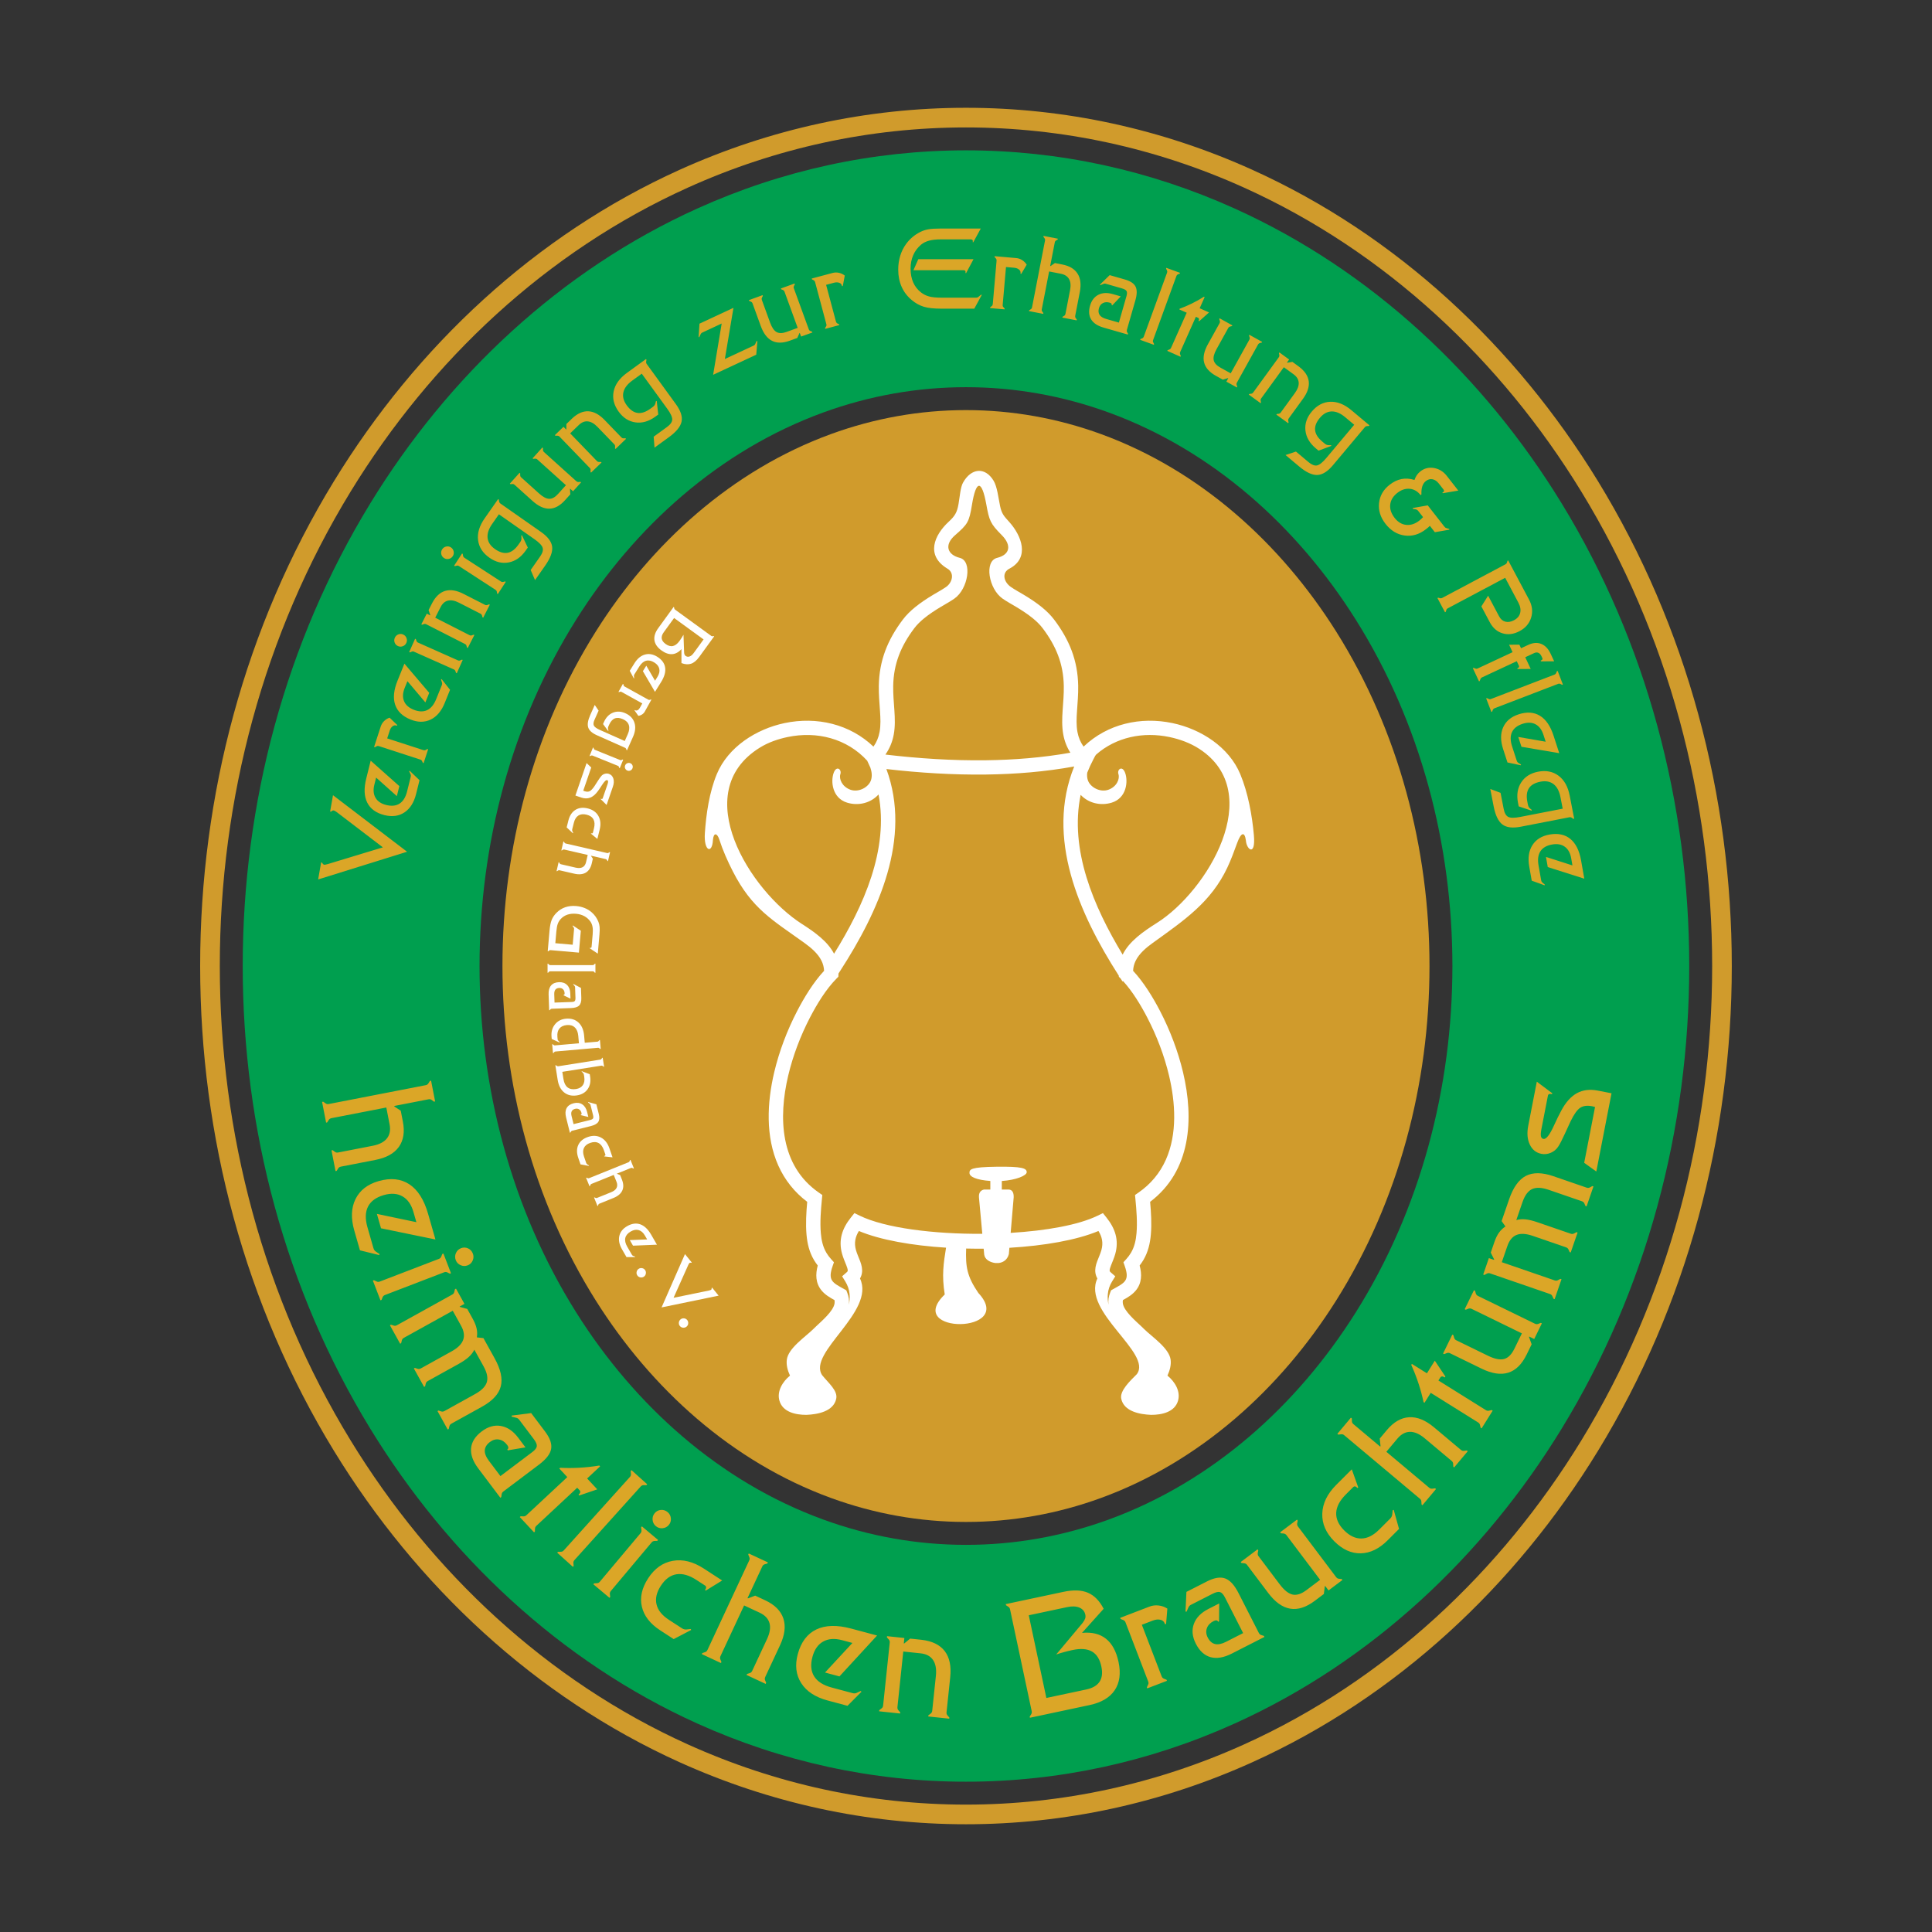 <?xml version="1.0" encoding="UTF-8" standalone="no"?>
<!DOCTYPE svg PUBLIC "-//W3C//DTD SVG 1.1//EN" "http://www.w3.org/Graphics/SVG/1.1/DTD/svg11.dtd">
<svg width="100%" height="100%" viewBox="0 0 428 428" version="1.1" xmlns="http://www.w3.org/2000/svg" xmlns:xlink="http://www.w3.org/1999/xlink" xml:space="preserve" xmlns:serif="http://www.serif.com/" style="fill-rule:evenodd;clip-rule:evenodd;stroke-linejoin:round;stroke-miterlimit:2;">
    <rect x="0" y="0" width="428" height="428" fill="#333333" stroke="none"/>
    <g id="brauchtum-bergisch-gladbach" transform="matrix(0.307,0,0,0.307,148.267,148.267)">
        <g transform="matrix(4.167,0,0,4.167,-977.784,-1398.7)">
            <path d="M286.028,241.829C302.699,241.829 319.011,245.396 334.198,252.258C358.606,263.286 378.645,282.108 392.568,304.859C407.679,329.551 415.245,358.154 415.245,387.048C415.245,415.942 407.679,444.545 392.568,469.238C378.645,491.988 358.605,510.81 334.197,521.838C319.011,528.7 302.698,532.267 286.028,532.267C269.358,532.267 253.046,528.701 237.86,521.839C213.452,510.811 193.412,491.989 179.489,469.238C164.377,444.546 156.812,415.942 156.812,387.048C156.812,358.154 164.377,329.551 179.488,304.858C193.411,282.108 213.451,263.286 237.859,252.257C253.045,245.396 269.358,241.829 286.028,241.829ZM286.028,238.427C303.167,238.427 319.984,242.103 335.599,249.158C360.626,260.467 381.19,279.749 395.469,303.083C410.906,328.307 418.646,357.529 418.646,387.048C418.646,416.567 410.906,445.789 395.469,471.013C381.19,494.347 360.626,513.63 335.598,524.938C319.984,531.993 303.167,535.669 286.028,535.669C268.89,535.669 252.073,531.994 236.459,524.939C211.431,513.631 190.867,494.348 176.587,471.014C161.15,445.789 153.41,416.567 153.41,387.048C153.41,357.529 161.15,328.307 176.587,303.082C190.867,279.749 211.431,260.466 236.459,249.157C252.072,242.103 268.89,238.427 286.028,238.427" style="fill:rgb(208,155,44);"/>
        </g>
        <g transform="matrix(4.167,0,0,4.167,-977.784,-1398.7)">
            <path d="M286.028,286.81C294.489,286.81 302.828,288.303 310.774,291.204C328.74,297.763 343.391,310.957 353.496,327.017C364.752,344.903 370.264,365.981 370.264,387.048C370.264,408.115 364.752,429.193 353.496,447.079C343.39,463.139 328.739,476.333 310.773,482.892C302.827,485.793 294.488,487.286 286.028,487.286C277.566,487.286 269.226,485.792 261.279,482.891C243.314,476.332 228.664,463.137 218.559,447.078C207.304,429.191 201.792,408.114 201.792,387.048C201.792,365.981 207.304,344.905 218.558,327.019C228.663,310.959 243.313,297.765 261.278,291.205C269.226,288.303 277.565,286.81 286.028,286.81ZM286.028,245.797C269.921,245.797 254.166,249.244 239.493,255.874C215.813,266.573 196.38,284.86 182.873,306.929C168.144,330.998 160.78,358.885 160.78,387.048C160.78,415.211 168.144,443.098 182.873,467.167C196.38,489.237 215.813,507.523 239.494,518.223C254.167,524.852 269.921,528.299 286.028,528.299C302.135,528.299 317.89,524.852 332.563,518.222C356.244,507.522 375.677,489.236 389.183,467.166C403.912,443.098 411.276,415.211 411.276,387.048C411.276,358.885 403.913,330.999 389.183,306.93C375.677,284.86 356.244,266.574 332.564,255.874C317.89,249.244 302.136,245.797 286.028,245.797" style="fill:rgb(0,159,79);"/>
        </g>
        <g transform="matrix(4.167,0,0,4.167,-977.784,-1398.7)">
            <path d="M286.028,290.778C278.03,290.778 270.151,292.191 262.639,294.933C245.506,301.189 231.551,313.822 221.917,329.132C211.062,346.384 205.76,366.731 205.76,387.048C205.76,407.365 211.062,427.712 221.918,444.964C231.551,460.274 245.507,472.908 262.64,479.163C270.152,481.906 278.03,483.318 286.028,483.318C294.024,483.318 301.902,481.906 309.412,479.164C326.546,472.909 340.503,460.276 350.137,444.966C360.994,427.713 366.296,407.366 366.296,387.048C366.296,366.73 360.994,346.383 350.138,329.131C340.504,313.821 326.547,301.187 309.413,294.932C301.902,292.19 294.025,290.778 286.028,290.778" style="fill:rgb(208,155,44);"/>
        </g>
        <g transform="matrix(4.167,0,0,4.167,-977.784,-1989.16)">
            <path d="M185.055,508.198L177.102,502.125C176.973,502.027 176.861,501.953 176.766,501.899C176.67,501.849 176.591,501.814 176.535,501.804C176.49,501.796 176.445,501.799 176.407,501.806C176.364,501.815 176.324,501.835 176.289,501.859L176.051,502.017L175.916,501.993L176.415,499.167L189.247,508.957L173.843,513.755L174.363,510.804L174.497,510.828L174.641,511.032C174.671,511.075 174.707,511.115 174.75,511.143C174.792,511.174 174.826,511.193 174.859,511.199C174.918,511.21 175.006,511.205 175.128,511.186C175.25,511.167 175.384,511.136 175.531,511.088L185.055,508.198ZM189.245,498.512L189.867,496.019C189.895,495.905 189.905,495.808 189.897,495.731C189.893,495.651 189.867,495.565 189.82,495.474L189.602,495.029L189.688,494.93L191.398,496.572L190.803,498.959C190.436,500.431 189.766,501.494 188.794,502.141C187.817,502.791 186.665,502.95 185.332,502.617C183.887,502.257 182.892,501.535 182.347,500.455C181.805,499.375 181.746,497.986 182.168,496.294L182.943,493.186L187.904,497.594L187.472,499.328L183.882,496.117L183.577,497.34C183.352,498.242 183.417,499 183.777,499.612C184.132,500.226 184.75,500.641 185.629,500.861C186.564,501.094 187.337,501.012 187.951,500.615C188.562,500.218 188.995,499.515 189.245,498.512ZM191.528,492.996L184.341,490.66C184.277,490.64 184.217,490.631 184.159,490.636C184.098,490.641 184.036,490.659 183.969,490.694L183.669,490.862L183.529,490.817L184.685,487.26C184.8,486.905 184.992,486.596 185.265,486.327C185.538,486.058 185.854,485.863 186.216,485.742L187.547,487.016L187.486,487.14L187.346,487.094C187.137,487.027 186.925,487.077 186.712,487.246C186.5,487.412 186.342,487.662 186.233,487.998L185.801,489.326L192.059,491.36C192.135,491.384 192.202,491.395 192.266,491.392C192.327,491.387 192.388,491.372 192.447,491.342L192.76,491.167L192.89,491.209L192.111,493.606L191.981,493.563L191.828,493.247C191.8,493.182 191.761,493.131 191.714,493.091C191.664,493.05 191.604,493.02 191.528,492.996ZM194.281,482.537L195.244,480.155C195.288,480.046 195.311,479.952 195.314,479.874C195.321,479.794 195.307,479.706 195.274,479.609L195.119,479.137L195.218,479.051L196.683,480.916L195.762,483.197C195.194,484.603 194.382,485.562 193.329,486.068C192.272,486.576 191.108,486.573 189.835,486.058C188.454,485.5 187.569,484.647 187.18,483.501C186.794,482.356 186.928,480.972 187.582,479.356L188.781,476.386L193.081,481.441L192.412,483.098L189.304,479.419L188.832,480.587C188.483,481.449 188.442,482.21 188.713,482.865C188.979,483.523 189.533,484.02 190.374,484.36C191.267,484.721 192.044,484.747 192.707,484.44C193.368,484.131 193.894,483.496 194.281,482.537ZM187.665,473.342C187.391,473.22 187.203,473.02 187.093,472.741C186.989,472.461 186.997,472.18 187.124,471.894C187.246,471.62 187.448,471.429 187.727,471.319C188.01,471.208 188.284,471.214 188.559,471.336C188.839,471.46 189.033,471.663 189.14,471.948C189.251,472.231 189.244,472.509 189.122,472.783C188.997,473.063 188.794,473.257 188.509,473.364C188.226,473.475 187.945,473.467 187.665,473.342ZM197.335,477.381L190.432,474.308C190.371,474.281 190.312,474.265 190.254,474.265C190.192,474.263 190.129,474.275 190.059,474.302L189.742,474.439L189.608,474.379L190.633,472.077L190.767,472.136L190.873,472.472C190.903,472.536 190.935,472.587 190.975,472.63C191.014,472.673 191.064,472.707 191.131,472.736L198.035,475.81C198.108,475.843 198.173,475.861 198.237,475.864C198.299,475.865 198.361,475.857 198.422,475.833L198.752,475.691L198.877,475.747L197.852,478.049L197.727,477.994L197.607,477.663C197.586,477.595 197.553,477.54 197.51,477.496C197.465,477.45 197.408,477.414 197.335,477.381ZM199.269,472.982L192.536,469.551C192.477,469.521 192.419,469.502 192.358,469.497C192.299,469.494 192.235,469.502 192.163,469.526L191.841,469.645L191.71,469.579L192.654,467.725L193.228,468.018L193.264,467.991L192.969,467.108L193.585,465.899C194.179,464.762 194.93,464.059 195.843,463.787C196.755,463.518 197.809,463.689 199.003,464.297L202.727,466.195C202.799,466.231 202.862,466.253 202.926,466.259C202.988,466.264 203.05,466.258 203.113,466.238L203.449,466.114L203.571,466.176L202.427,468.421L202.305,468.359L202.208,468.014C202.188,467.951 202.155,467.898 202.115,467.851C202.072,467.803 202.017,467.764 201.946,467.728L198.222,465.83C197.503,465.463 196.872,465.344 196.333,465.47C195.793,465.595 195.371,465.963 195.061,466.572L195.042,466.608L194.116,468.426L200.05,471.449C200.121,471.485 200.185,471.507 200.249,471.513C200.311,471.518 200.373,471.513 200.436,471.492L200.772,471.368L200.894,471.43L199.75,473.675L199.628,473.613L199.526,473.277C199.509,473.208 199.478,473.152 199.438,473.105C199.395,473.057 199.341,473.018 199.269,472.982ZM195.634,458.094C195.383,457.93 195.228,457.703 195.163,457.41C195.104,457.117 195.156,456.841 195.326,456.578C195.49,456.327 195.719,456.17 196.011,456.105C196.308,456.039 196.579,456.088 196.83,456.251C197.088,456.419 197.247,456.649 197.308,456.947C197.374,457.244 197.323,457.518 197.16,457.769C196.993,458.026 196.762,458.186 196.464,458.247C196.167,458.313 195.891,458.261 195.634,458.094ZM204.553,463.596L198.215,459.48C198.159,459.444 198.104,459.419 198.046,459.41C197.986,459.399 197.921,459.4 197.848,459.416L197.514,459.501L197.391,459.421L198.763,457.308L198.886,457.388L198.939,457.736C198.958,457.804 198.982,457.859 199.014,457.908C199.046,457.956 199.091,457.998 199.152,458.037L205.49,462.153C205.557,462.197 205.618,462.225 205.681,462.238C205.742,462.249 205.804,462.25 205.869,462.236L206.216,462.148L206.331,462.222L204.959,464.336L204.844,464.262L204.778,463.916C204.768,463.846 204.743,463.787 204.708,463.736C204.67,463.684 204.62,463.639 204.553,463.596ZM211.289,454.824L205.145,450.522L203.975,452.194C203.365,453.064 203.103,453.874 203.187,454.621C203.274,455.369 203.7,456.009 204.467,456.546C205.265,457.105 205.996,457.316 206.667,457.187C207.341,457.057 207.963,456.581 208.538,455.759L208.823,455.352C208.917,455.219 208.981,455.092 209.015,454.974C209.052,454.857 209.062,454.722 209.045,454.576L209.017,454.21L209.133,454.149L210.15,456.282L209.787,456.8C208.988,457.941 208.012,458.626 206.865,458.852C205.718,459.078 204.601,458.809 203.514,458.047C202.351,457.233 201.693,456.22 201.54,455.002C201.386,453.787 201.763,452.528 202.669,451.234L205.011,447.889L205.131,447.974L205.183,448.307C205.196,448.381 205.218,448.441 205.252,448.498C205.286,448.554 205.325,448.597 205.374,448.632L212.438,453.578C213.615,454.402 214.258,455.256 214.365,456.132C214.474,457.01 214.075,458.098 213.167,459.395L211.402,461.915L210.647,460.169L212.278,457.84C212.694,457.245 212.842,456.738 212.721,456.324C212.598,455.907 212.122,455.407 211.289,454.824ZM212.939,439.735L218.555,444.792C218.615,444.846 218.671,444.883 218.731,444.906C218.791,444.928 218.851,444.937 218.917,444.934L219.274,444.901L219.375,444.992L217.984,446.538L217.505,446.107L217.449,446.11L217.513,447.061L216.605,448.069C215.737,449.032 214.836,449.526 213.9,449.549C212.964,449.572 211.985,449.125 210.964,448.206L207.843,445.396C207.793,445.351 207.742,445.319 207.687,445.3C207.629,445.28 207.565,445.271 207.49,445.275L207.147,445.307L207.038,445.209L208.724,443.336L208.833,443.435L208.83,443.786C208.838,443.857 208.856,443.917 208.877,443.968C208.902,444.021 208.939,444.069 208.994,444.117L212.115,446.928C212.776,447.524 213.359,447.828 213.864,447.839C214.366,447.851 214.875,447.569 215.388,446.999L216.753,445.484L211.788,441.014C211.739,440.969 211.688,440.936 211.632,440.918C211.575,440.898 211.513,440.887 211.442,440.886L211.092,440.925L210.983,440.827L212.669,438.954L212.778,439.053L212.776,439.404C212.784,439.475 212.801,439.535 212.828,439.59C212.852,439.643 212.89,439.691 212.939,439.735ZM220.876,442.491L215.627,437.055C215.581,437.007 215.532,436.971 215.476,436.946C215.422,436.924 215.359,436.911 215.283,436.91L214.939,436.918L214.837,436.812L216.333,435.368L216.78,435.83L216.823,435.817L216.832,434.886L217.808,433.943C218.74,433.062 219.678,432.642 220.63,432.682C221.58,432.725 222.521,433.229 223.451,434.193L226.355,437.2C226.411,437.257 226.464,437.299 226.523,437.325C226.579,437.35 226.64,437.365 226.706,437.366L227.064,437.359L227.159,437.457L225.347,439.207L225.252,439.109L225.272,438.751C225.273,438.685 225.26,438.624 225.238,438.566C225.213,438.507 225.173,438.452 225.118,438.395L222.214,435.388C221.654,434.808 221.096,434.489 220.546,434.432C219.995,434.375 219.475,434.586 218.984,435.06L218.955,435.088L217.487,436.505L222.114,441.296C222.169,441.354 222.223,441.395 222.281,441.422C222.337,441.446 222.398,441.461 222.464,441.462L222.823,441.455L222.918,441.553L221.105,443.303L221.01,443.205L221.023,442.854C221.029,442.784 221.018,442.72 220.996,442.663C220.971,442.603 220.932,442.549 220.876,442.491ZM234.293,432.238L229.885,426.171L228.234,427.37C227.374,427.995 226.863,428.675 226.699,429.408C226.537,430.144 226.732,430.888 227.282,431.646C227.855,432.433 228.477,432.871 229.154,432.968C229.833,433.064 230.576,432.816 231.388,432.227L231.79,431.935C231.922,431.839 232.023,431.74 232.094,431.639C232.167,431.541 232.22,431.416 232.253,431.273L232.345,430.918L232.474,430.898L232.742,433.246L232.23,433.618C231.103,434.437 229.957,434.766 228.799,434.606C227.64,434.447 226.672,433.828 225.892,432.755C225.058,431.606 224.766,430.433 225.018,429.232C225.268,428.034 226.033,426.966 227.312,426.037L230.615,423.637L230.701,423.756L230.641,424.088C230.63,424.162 230.631,424.227 230.645,424.291C230.659,424.356 230.682,424.409 230.717,424.458L235.785,431.434C236.63,432.596 236.96,433.613 236.776,434.476C236.593,435.342 235.862,436.241 234.581,437.171L232.092,438.98L231.946,437.083L234.246,435.412C234.834,434.985 235.139,434.553 235.159,434.122C235.178,433.689 234.891,433.061 234.293,432.238ZM244.274,423.632L249.256,421.309C249.328,421.275 249.388,421.236 249.432,421.19C249.479,421.142 249.523,421.07 249.562,420.971L249.774,420.519L249.905,420.524L249.711,422.884L242.243,426.366L243.724,417.485L240.371,419.049C240.296,419.084 240.232,419.128 240.186,419.179C240.135,419.228 240.093,419.303 240.051,419.403L239.838,419.845L239.725,419.831L239.882,417.511L245.764,414.768L244.274,423.632ZM256.216,411.372L258.801,418.473C258.828,418.549 258.86,418.608 258.903,418.656C258.945,418.704 258.994,418.74 259.053,418.768L259.384,418.907L259.431,419.035L257.476,419.746L257.256,419.141L257.205,419.118L256.815,419.987L255.54,420.451C254.322,420.894 253.294,420.907 252.457,420.488C251.62,420.069 250.965,419.215 250.495,417.924L249.059,413.977C249.036,413.915 249.006,413.862 248.966,413.819C248.924,413.774 248.872,413.737 248.804,413.705L248.486,413.572L248.435,413.434L250.803,412.573L250.854,412.71L250.686,413.02C250.66,413.086 250.647,413.147 250.643,413.202C250.639,413.26 250.65,413.32 250.675,413.389L252.111,417.336C252.416,418.172 252.787,418.715 253.228,418.962C253.665,419.207 254.247,419.198 254.968,418.935L256.884,418.238L254.6,411.96C254.577,411.898 254.547,411.845 254.507,411.803C254.466,411.757 254.416,411.719 254.354,411.685L254.027,411.555L253.976,411.417L256.344,410.556L256.395,410.694L256.227,411.003C256.201,411.069 256.188,411.13 256.186,411.191C256.182,411.25 256.193,411.31 256.216,411.372ZM261.849,417.589L259.894,410.289C259.876,410.225 259.851,410.17 259.815,410.124C259.777,410.076 259.728,410.034 259.663,409.996L259.358,409.836L259.32,409.694L262.933,408.726C263.293,408.63 263.657,408.622 264.031,408.705C264.405,408.787 264.741,408.946 265.039,409.183L264.696,410.994L264.559,411.01L264.521,410.868C264.464,410.656 264.306,410.505 264.049,410.419C263.794,410.331 263.498,410.335 263.157,410.426L261.808,410.788L263.511,417.144C263.532,417.221 263.558,417.283 263.596,417.335C263.634,417.383 263.68,417.426 263.737,417.459L264.054,417.626L264.09,417.758L261.655,418.41L261.62,418.278L261.802,417.978C261.841,417.919 261.863,417.858 261.871,417.797C261.878,417.733 261.87,417.666 261.849,417.589ZM276.932,408.251L277.772,406.348L287.332,406.348L286.055,408.748L285.935,408.748L285.955,408.555L285.955,408.515C285.955,408.435 285.925,408.375 285.865,408.325C285.802,408.275 285.719,408.251 285.615,408.251L276.932,408.251ZM281.699,402.911C280.872,402.911 280.185,402.985 279.639,403.135C279.092,403.285 278.628,403.518 278.252,403.828C277.652,404.338 277.199,404.941 276.895,405.641C276.589,406.341 276.435,407.118 276.435,407.968C276.435,408.875 276.585,409.671 276.885,410.358C277.185,411.045 277.632,411.621 278.232,412.091C278.655,412.421 279.125,412.658 279.642,412.798C280.162,412.938 280.872,413.008 281.775,413.008L287.792,413.008C287.875,413.008 287.952,412.994 288.015,412.968C288.082,412.945 288.155,412.898 288.232,412.831L288.612,412.511L288.779,412.511L287.468,414.911L281.775,414.911C280.462,414.911 279.442,414.798 278.715,414.575C277.989,414.351 277.305,413.975 276.669,413.448C275.888,412.808 275.295,412.041 274.895,411.148C274.495,410.251 274.295,409.254 274.295,408.155C274.295,407.301 274.412,406.501 274.642,405.751C274.872,405.001 275.215,404.315 275.672,403.691C275.992,403.255 276.355,402.865 276.765,402.518C277.175,402.175 277.625,401.878 278.115,401.631C278.545,401.414 279.005,401.261 279.502,401.171C279.995,401.081 280.729,401.035 281.699,401.035L288.592,401.035L287.295,403.408L287.195,403.408L287.215,403.231L287.215,403.195C287.215,403.108 287.185,403.041 287.118,402.988C287.052,402.938 286.972,402.911 286.875,402.911L281.699,402.911ZM290.671,414.107L291.329,406.579C291.335,406.513 291.33,406.452 291.312,406.397C291.294,406.339 291.261,406.282 291.213,406.224L290.981,405.97L290.994,405.824L294.72,406.15C295.092,406.182 295.436,406.299 295.759,406.505C296.082,406.711 296.344,406.974 296.543,407.3L295.601,408.884L295.467,408.852L295.48,408.706C295.499,408.487 295.402,408.291 295.19,408.122C294.98,407.952 294.701,407.855 294.349,407.824L292.958,407.702L292.384,414.257C292.377,414.337 292.381,414.404 292.399,414.466C292.418,414.524 292.446,414.581 292.489,414.631L292.73,414.896L292.718,415.033L290.207,414.813L290.219,414.677L290.493,414.456C290.55,414.415 290.591,414.365 290.62,414.31C290.648,414.252 290.664,414.187 290.671,414.107ZM297.468,414.68L299.719,403.1C299.732,403.034 299.734,402.974 299.721,402.917C299.709,402.857 299.683,402.798 299.641,402.735L299.437,402.458L299.465,402.314L301.938,402.795L301.91,402.939L301.607,403.117C301.552,403.154 301.511,403.197 301.477,403.248C301.444,403.296 301.422,403.357 301.408,403.428L300.614,407.512L300.669,407.543L301.427,407.014L302.72,407.266C303.96,407.507 304.835,408.034 305.353,408.847C305.867,409.66 305.997,410.721 305.743,412.03L304.945,416.134C304.93,416.212 304.927,416.279 304.938,416.343C304.95,416.403 304.973,416.462 305.01,416.516L305.222,416.805L305.196,416.939L302.722,416.458L302.748,416.324L303.053,416.136C303.108,416.099 303.151,416.053 303.185,416.002C303.219,415.947 303.241,415.884 303.257,415.805L304.054,411.702C304.209,410.903 304.15,410.264 303.877,409.783C303.601,409.301 303.121,408.994 302.43,408.86L300.428,408.471L299.157,415.008C299.142,415.087 299.138,415.154 299.15,415.217C299.162,415.278 299.185,415.336 299.221,415.391L299.433,415.68L299.407,415.814L296.934,415.333L296.96,415.199L297.255,415.009C297.316,414.973 297.362,414.928 297.396,414.877C297.431,414.822 297.453,414.758 297.468,414.68ZM309.844,418.186C308.816,417.891 308.104,417.421 307.707,416.776C307.309,416.131 307.246,415.336 307.515,414.397C307.773,413.497 308.252,412.868 308.951,412.51C309.65,412.152 310.48,412.11 311.445,412.386L312.835,412.785L311.365,414.336L311.252,414.304L311.263,414.265C311.288,414.179 311.269,414.101 311.212,414.033C311.152,413.963 311.056,413.911 310.918,413.872C310.473,413.744 310.082,413.767 309.744,413.941C309.406,414.114 309.176,414.409 309.057,414.823C308.923,415.29 308.961,415.679 309.166,415.991C309.373,416.3 309.753,416.534 310.31,416.694L312.509,417.324L313.825,412.732C313.938,412.338 313.941,412.048 313.832,411.86C313.723,411.673 313.458,411.521 313.038,411.401L310.228,410.595C310.155,410.574 310.08,410.566 310.005,410.576C309.932,410.586 309.849,410.611 309.757,410.654L309.303,410.846L309.231,410.746L310.912,409.105L313.562,409.865C314.507,410.136 315.118,410.544 315.395,411.091C315.671,411.639 315.661,412.426 315.365,413.458L313.897,418.575C313.875,418.652 313.867,418.719 313.872,418.783C313.879,418.844 313.896,418.905 313.929,418.962L314.095,419.263L314.058,419.395L309.844,418.186ZM316.822,419.747L320.857,408.662C320.879,408.599 320.891,408.54 320.887,408.482C320.884,408.42 320.868,408.358 320.836,408.289L320.678,407.983L320.728,407.846L323.096,408.708L323.046,408.846L322.719,408.974C322.659,409.002 322.611,409.038 322.569,409.083C322.529,409.126 322.498,409.182 322.473,409.251L318.438,420.336C318.411,420.411 318.397,420.477 318.399,420.542C318.401,420.603 318.414,420.664 318.442,420.724L318.607,421.043L318.56,421.171L316.192,420.309L316.238,420.181L316.56,420.039C316.626,420.013 316.679,419.976 316.72,419.93C316.762,419.882 316.795,419.823 316.822,419.747ZM327.359,412.905L326.497,414.841L328.12,415.564L326.418,417.083L326.301,417.01L326.357,416.885C326.391,416.809 326.396,416.731 326.372,416.654C326.35,416.582 326.304,416.529 326.24,416.5L325.838,416.322L323.129,422.406C323.097,422.479 323.078,422.544 323.076,422.608C323.074,422.669 323.083,422.732 323.106,422.793L323.229,423.114L323.174,423.239L320.893,422.224L320.949,422.099L321.27,421.976C321.331,421.952 321.384,421.917 321.428,421.875C321.474,421.829 321.51,421.773 321.543,421.699L324.252,415.615L322.976,415.047L323.031,414.922C323.71,414.677 324.398,414.385 325.093,414.045C325.791,413.706 326.504,413.309 327.234,412.849L327.359,412.905ZM336.615,421.102L332.951,427.712C332.913,427.782 332.889,427.845 332.881,427.909C332.872,427.972 332.877,428.032 332.895,428.096L333.007,428.436L332.941,428.556L331.122,427.548L331.434,426.985L331.418,426.93L330.507,427.206L329.32,426.549C328.186,425.92 327.503,425.153 327.269,424.246C327.036,423.339 327.251,422.285 327.917,421.083L329.953,417.41C329.986,417.351 330.006,417.294 330.012,417.236C330.018,417.175 330.012,417.111 329.992,417.038L329.883,416.712L329.954,416.583L332.158,417.805L332.087,417.933L331.744,418.01C331.677,418.034 331.622,418.064 331.578,418.097C331.531,418.132 331.493,418.18 331.458,418.244L329.421,421.917C328.99,422.696 328.824,423.332 328.927,423.827C329.029,424.318 329.417,424.75 330.088,425.122L331.872,426.111L335.111,420.269C335.143,420.21 335.163,420.153 335.169,420.095C335.176,420.034 335.173,419.971 335.158,419.902L335.04,419.57L335.112,419.442L337.316,420.664L337.244,420.792L336.901,420.868C336.834,420.892 336.779,420.923 336.731,420.961C336.685,420.996 336.647,421.044 336.615,421.102ZM335.767,429.429L340.209,423.316C340.248,423.262 340.275,423.207 340.29,423.148C340.302,423.091 340.304,423.026 340.292,422.951L340.224,422.614L340.311,422.495L341.993,423.718L341.615,424.238L341.636,424.278L342.555,424.125L343.652,424.923C344.682,425.688 345.258,426.539 345.384,427.483C345.507,428.426 345.174,429.44 344.386,430.524L341.929,433.906C341.882,433.971 341.851,434.03 341.835,434.093C341.82,434.152 341.816,434.215 341.826,434.28L341.896,434.632L341.816,434.742L339.777,433.261L339.858,433.151L340.214,433.109C340.279,433.098 340.337,433.075 340.389,433.043C340.443,433.008 340.491,432.96 340.538,432.895L342.995,429.513C343.469,428.861 343.686,428.256 343.646,427.704C343.606,427.152 343.309,426.676 342.756,426.275L342.724,426.251L341.073,425.052L337.159,430.44C337.112,430.505 337.08,430.564 337.064,430.627C337.05,430.686 337.045,430.749 337.056,430.814L337.126,431.166L337.045,431.277L335.007,429.795L335.087,429.685L335.435,429.637C335.506,429.631 335.566,429.609 335.619,429.577C335.673,429.542 335.72,429.494 335.767,429.429ZM348.438,440.763L353.259,435.018L351.696,433.706C350.882,433.023 350.098,432.691 349.347,432.71C348.594,432.731 347.919,433.099 347.317,433.817C346.691,434.563 346.417,435.273 346.487,435.953C346.558,436.635 346.978,437.297 347.747,437.941L348.127,438.261C348.252,438.366 348.372,438.44 348.487,438.485C348.601,438.532 348.735,438.553 348.881,438.55L349.248,438.553L349.299,438.674L347.086,439.502L346.601,439.095C345.533,438.199 344.937,437.167 344.811,436.005C344.686,434.842 345.052,433.753 345.905,432.736C346.818,431.649 347.885,431.082 349.111,431.036C350.335,430.989 351.556,431.473 352.766,432.489L355.894,435.113L355.8,435.226L355.463,435.248C355.388,435.255 355.326,435.272 355.267,435.301C355.208,435.33 355.161,435.365 355.123,435.41L349.58,442.017C348.656,443.117 347.75,443.684 346.867,443.714C345.983,443.746 344.934,443.253 343.721,442.235L341.365,440.258L343.169,439.657L345.347,441.485C345.904,441.952 346.396,442.143 346.82,442.059C347.245,441.972 347.785,441.542 348.438,440.763ZM367.911,445.193C367.585,444.775 367.22,444.531 366.814,444.455C366.408,444.379 366.022,444.486 365.66,444.77C365.381,444.987 365.18,445.288 365.053,445.671C364.927,446.052 364.877,446.523 364.9,447.084L364.753,447.199C364.24,446.543 363.618,446.179 362.881,446.107C362.144,446.036 361.424,446.272 360.727,446.816C359.989,447.393 359.579,448.069 359.495,448.845C359.412,449.621 359.665,450.388 360.26,451.15C360.824,451.872 361.494,452.275 362.271,452.354C363.047,452.433 363.804,452.184 364.542,451.607C364.655,451.519 364.766,451.423 364.874,451.322C364.981,451.221 365.082,451.117 365.181,451.011L364.368,449.971C364.288,449.868 364.216,449.798 364.15,449.756C364.088,449.715 363.997,449.681 363.884,449.655L363.415,449.573L363.384,449.436L365.993,448.976L368.836,452.614C368.912,452.711 368.981,452.784 369.04,452.826C369.101,452.872 369.196,452.912 369.331,452.945L369.709,453.049L369.739,453.185L367.223,453.624L366.357,452.516C366.287,452.595 366.206,452.676 366.116,452.755C366.025,452.834 365.883,452.949 365.686,453.103C364.533,454.004 363.305,454.371 362.006,454.197C360.709,454.026 359.597,453.351 358.676,452.171C357.798,451.047 357.427,449.852 357.559,448.586C357.693,447.318 358.3,446.259 359.382,445.414C360.055,444.889 360.744,444.558 361.447,444.419C362.155,444.28 362.901,444.331 363.696,444.573C363.798,444.27 363.93,443.996 364.096,443.749C364.264,443.503 364.472,443.282 364.716,443.091C365.415,442.545 366.206,442.35 367.087,442.508C367.97,442.664 368.707,443.12 369.296,443.874L371.282,446.417L368.591,446.87L368.519,446.778L368.692,446.669L368.723,446.644C368.783,446.597 368.815,446.534 368.813,446.455C368.808,446.379 368.775,446.299 368.712,446.217L367.911,445.193ZM383.538,465.302C384.09,466.341 384.213,467.375 383.902,468.401C383.592,469.423 382.923,470.209 381.892,470.757C380.883,471.294 379.9,471.42 378.952,471.134C378.004,470.85 377.265,470.204 376.729,469.198L375.28,466.473L376.448,464.614L378.351,468.193C378.614,468.687 378.973,468.994 379.434,469.115C379.892,469.238 380.391,469.154 380.932,468.866C381.512,468.558 381.868,468.134 382.001,467.596C382.134,467.057 382.029,466.463 381.684,465.813L379.401,461.519L369.461,466.804C369.391,466.841 369.336,466.881 369.294,466.93C369.255,466.977 369.225,467.034 369.21,467.103L369.104,467.424L368.983,467.488L367.673,465.025L367.794,464.96L368.119,465.052C368.182,465.071 368.244,465.076 368.305,465.07C368.369,465.062 368.433,465.04 368.503,465.002L379.47,459.171C379.532,459.138 379.583,459.1 379.615,459.06C379.65,459.019 379.678,458.966 379.7,458.894L379.805,458.574L379.926,458.51L383.538,465.302ZM384.419,474.556L382.878,475.274L383.823,477.301L381.534,477.314L381.503,477.199L381.626,477.141C381.702,477.106 381.757,477.051 381.789,476.977C381.819,476.908 381.819,476.838 381.788,476.772L381.41,475.959L375.407,478.758C375.331,478.793 375.27,478.836 375.221,478.889C375.172,478.941 375.136,478.998 375.111,479.069L374.993,479.392L374.869,479.45L373.804,477.166L373.928,477.109L374.256,477.235C374.32,477.264 374.384,477.275 374.445,477.272C374.51,477.268 374.574,477.248 374.647,477.215L380.683,474.4L380.08,473.107L381.862,473.096L382.151,473.715L383.384,473.141C384.214,472.753 384.971,472.695 385.649,472.967C386.332,473.241 386.876,473.814 387.285,474.694L387.884,475.977L385.595,475.989L385.555,475.857L385.679,475.799C385.755,475.764 385.811,475.712 385.847,475.648C385.879,475.581 385.881,475.514 385.851,475.451L385.682,475.089C385.544,474.792 385.366,474.599 385.146,474.507C384.926,474.414 384.685,474.432 384.419,474.556ZM376.946,482.505L387.96,478.277C388.022,478.253 388.074,478.223 388.116,478.182C388.161,478.139 388.197,478.086 388.228,478.017L388.355,477.697L388.492,477.645L389.395,479.997L389.258,480.05L388.946,479.888C388.885,479.861 388.827,479.848 388.765,479.846C388.707,479.843 388.645,479.857 388.576,479.883L377.563,484.111C377.488,484.139 377.43,484.172 377.382,484.216C377.337,484.258 377.3,484.308 377.273,484.368L377.14,484.701L377.012,484.751L376.109,482.398L376.237,482.349L376.555,482.498C376.618,482.531 376.68,482.546 376.742,482.548C376.806,482.548 376.872,482.534 376.946,482.505ZM380.598,490.712L381.393,493.156C381.429,493.267 381.471,493.355 381.519,493.416C381.565,493.482 381.633,493.54 381.72,493.593L382.142,493.855L382.121,493.985L379.801,493.498L379.04,491.158C378.572,489.716 378.577,488.459 379.059,487.396C379.542,486.327 380.435,485.581 381.741,485.157C383.158,484.696 384.385,484.781 385.419,485.409C386.451,486.038 387.237,487.185 387.776,488.843L388.766,491.889L382.222,490.78L381.67,489.081L386.416,489.901L386.027,488.702C385.739,487.818 385.282,487.21 384.653,486.881C384.027,486.549 383.282,486.524 382.42,486.804C381.504,487.102 380.892,487.581 380.581,488.243C380.274,488.904 380.279,489.729 380.598,490.712ZM382.002,502.931L389.364,501.5L388.974,499.498C388.772,498.454 388.371,497.703 387.776,497.245C387.177,496.787 386.421,496.649 385.501,496.828C384.546,497.014 383.886,497.393 383.512,497.965C383.138,498.541 383.048,499.319 383.24,500.304L383.334,500.791C383.365,500.951 383.412,501.085 383.473,501.192C383.531,501.299 383.623,501.401 383.738,501.49L384.022,501.724L383.985,501.85L381.744,501.1L381.623,500.479C381.357,499.111 381.543,497.934 382.177,496.951C382.811,495.969 383.781,495.353 385.084,495.099C386.478,494.829 387.664,495.06 388.646,495.796C389.627,496.529 390.27,497.674 390.572,499.225L391.351,503.233L391.207,503.261L390.931,503.066C390.869,503.024 390.81,502.998 390.746,502.984C390.682,502.969 390.623,502.967 390.565,502.978L382.099,504.624C380.689,504.898 379.628,504.768 378.924,504.236C378.216,503.704 377.711,502.662 377.409,501.107L376.822,498.087L378.602,498.757L379.145,501.547C379.283,502.261 379.546,502.719 379.928,502.92C380.313,503.12 381.003,503.126 382.002,502.931ZM385.179,511.32L385.625,513.85C385.645,513.966 385.675,514.058 385.714,514.126C385.751,514.197 385.81,514.265 385.889,514.329L386.27,514.647L386.231,514.773L384.001,513.967L383.574,511.545C383.31,510.051 383.49,508.808 384.115,507.821C384.743,506.83 385.731,506.216 387.084,505.978C388.551,505.719 389.754,505.974 390.691,506.739C391.624,507.506 392.244,508.75 392.546,510.467L393.103,513.622L386.777,511.613L386.467,509.854L391.052,511.326L390.834,510.085C390.672,509.169 390.304,508.503 389.727,508.091C389.153,507.674 388.419,507.546 387.527,507.703C386.578,507.871 385.905,508.26 385.506,508.873C385.109,509.484 384.999,510.302 385.179,511.32" style="fill:rgb(219,166,39);fill-rule:nonzero;"/>
        </g>
        <g transform="matrix(4.167,0,0,4.167,-977.784,-772.766)">
            <path d="M175.692,260.731L192.483,257.467C192.578,257.449 192.661,257.418 192.73,257.37C192.804,257.321 192.87,257.254 192.931,257.164L193.194,256.738L193.402,256.698L194.099,260.285L193.891,260.325L193.486,260.015C193.406,259.962 193.326,259.928 193.239,259.91C193.156,259.892 193.063,259.895 192.959,259.916L187.038,261.066L187.026,261.157L188.148,261.89L188.512,263.764C188.862,265.562 188.629,267.025 187.817,268.163C187.003,269.296 185.647,270.047 183.749,270.416L177.799,271.572C177.686,271.595 177.594,271.627 177.515,271.677C177.44,271.726 177.374,271.788 177.32,271.868L177.047,272.31L176.852,272.348L176.155,268.76L176.349,268.723L176.769,269.03C176.848,269.084 176.933,269.117 177.02,269.134C177.112,269.151 177.21,269.146 177.324,269.124L183.273,267.968C184.431,267.743 185.259,267.316 185.757,266.687C186.254,266.054 186.407,265.242 186.212,264.24L185.648,261.337L176.168,263.179C176.054,263.201 175.962,263.234 175.883,263.284C175.809,263.333 175.742,263.395 175.689,263.474L175.415,263.916L175.221,263.954L174.524,260.368L174.718,260.33L175.135,260.623C175.216,260.686 175.302,260.723 175.389,260.741C175.481,260.758 175.579,260.753 175.692,260.731ZM182.381,282.072L183.408,285.655C183.454,285.817 183.512,285.947 183.578,286.038C183.641,286.136 183.737,286.224 183.86,286.304L184.458,286.706L184.421,286.893L181.083,286.07L180.1,282.641C179.494,280.527 179.565,278.706 180.316,277.189C181.071,275.665 182.403,274.629 184.318,274.081C186.394,273.485 188.167,273.67 189.635,274.632C191.098,275.596 192.178,277.297 192.875,279.727L194.156,284.192L184.73,282.253L184.016,279.763L190.852,281.192L190.348,279.436C189.976,278.139 189.345,277.234 188.45,276.727C187.559,276.213 186.482,276.14 185.218,276.502C183.875,276.887 182.964,277.551 182.481,278.494C182.002,279.436 181.968,280.632 182.381,282.072ZM198.594,285.698C199,285.542 199.398,285.555 199.796,285.729C200.191,285.908 200.471,286.205 200.633,286.629C200.789,287.035 200.778,287.438 200.605,287.836C200.429,288.24 200.141,288.516 199.735,288.672C199.32,288.831 198.913,288.822 198.511,288.64C198.107,288.464 197.829,288.171 197.673,287.765C197.514,287.35 197.523,286.942 197.706,286.541C197.882,286.137 198.179,285.858 198.594,285.698ZM184.538,291.472L194.767,287.545C194.858,287.51 194.934,287.466 194.994,287.406C195.059,287.345 195.111,287.268 195.156,287.168L195.34,286.704L195.539,286.628L196.848,290.039L196.65,290.115L196.197,289.88C196.1,289.845 196.015,289.825 195.931,289.822C195.847,289.817 195.76,289.835 195.661,289.873L185.432,293.8C185.323,293.842 185.238,293.89 185.169,293.953C185.105,294.013 185.05,294.087 185.011,294.174L184.818,294.657L184.633,294.728L183.324,291.317L183.509,291.245L183.97,291.462C184.061,291.51 184.152,291.532 184.241,291.534C184.334,291.534 184.43,291.513 184.538,291.472ZM187.497,299.032L197.081,293.72C197.165,293.673 197.234,293.618 197.29,293.548C197.341,293.481 197.383,293.398 197.413,293.292L197.531,292.807L197.717,292.704L199.179,295.342L198.363,295.794L198.366,295.859L199.666,296.221L200.627,297.954C200.957,298.55 201.176,299.104 201.286,299.612C201.397,300.12 201.409,300.632 201.327,301.142L202.467,301.273L204.395,304.752C205.457,306.667 205.815,308.292 205.472,309.626C205.124,310.962 204.049,312.133 202.244,313.134L196.943,316.072C196.842,316.129 196.764,316.188 196.704,316.26C196.649,316.329 196.605,316.409 196.578,316.501L196.455,317.006L196.281,317.102L194.51,313.906L194.683,313.81L195.177,313.973C195.269,313.999 195.36,314.004 195.448,313.994C195.541,313.982 195.632,313.947 195.734,313.891L201.035,310.952C202.147,310.336 202.819,309.654 203.051,308.907C203.276,308.157 203.09,307.243 202.493,306.165L200.893,303.278C200.663,303.742 200.34,304.165 199.913,304.551C199.49,304.935 198.905,305.336 198.153,305.753L192.851,308.691C192.75,308.747 192.673,308.807 192.613,308.879C192.557,308.948 192.513,309.028 192.487,309.12L192.363,309.625L192.19,309.721L190.419,306.525L190.592,306.429L191.086,306.592C191.178,306.619 191.269,306.623 191.357,306.613C191.449,306.6 191.541,306.566 191.642,306.51L196.943,303.572C198.017,302.976 198.686,302.318 198.951,301.591C199.219,300.868 199.098,300.04 198.587,299.118L197.152,296.531L188.706,301.213C188.605,301.269 188.527,301.329 188.468,301.401C188.412,301.47 188.368,301.55 188.342,301.642L188.218,302.147L188.045,302.243L186.273,299.047L186.447,298.951L186.933,299.101C187.03,299.136 187.123,299.145 187.212,299.135C187.304,299.122 187.396,299.088 187.497,299.032ZM201.571,323.838C200.637,322.599 200.225,321.433 200.327,320.339C200.429,319.246 201.049,318.27 202.18,317.418C203.264,316.601 204.368,316.29 205.49,316.485C206.611,316.681 207.611,317.356 208.486,318.518L209.748,320.193L206.691,320.706L206.589,320.571L206.636,320.536C206.74,320.458 206.786,320.35 206.78,320.221C206.771,320.089 206.705,319.945 206.58,319.779C206.175,319.243 205.702,318.928 205.159,318.834C204.617,318.741 204.094,318.881 203.596,319.256C203.032,319.681 202.736,320.164 202.701,320.705C202.671,321.242 202.907,321.845 203.413,322.516L205.409,325.164L210.94,320.996C211.415,320.638 211.673,320.305 211.709,319.993C211.746,319.68 211.573,319.273 211.191,318.767L208.64,315.382C208.573,315.293 208.494,315.22 208.398,315.165C208.305,315.114 208.187,315.07 208.043,315.039L207.35,314.866L207.354,314.687L210.732,314.254L213.137,317.446C213.995,318.585 214.348,319.59 214.19,320.466C214.033,321.341 213.333,322.243 212.09,323.18L205.925,327.825C205.833,327.895 205.764,327.965 205.715,328.044C205.67,328.121 205.637,328.206 205.624,328.301L205.554,328.795L205.396,328.914L201.571,323.838ZM222.672,323.483L220.424,325.58L222.181,327.463L219.049,328.527L218.935,328.362L219.08,328.227C219.169,328.145 219.22,328.044 219.231,327.928C219.241,327.819 219.21,327.722 219.141,327.648L218.706,327.181L211.644,333.768C211.559,333.847 211.498,333.923 211.458,334.007C211.42,334.088 211.397,334.176 211.394,334.272L211.376,334.77L211.231,334.906L208.762,332.258L208.907,332.123L209.406,332.14C209.502,332.143 209.591,332.126 209.674,332.095C209.761,332.06 209.841,332.005 209.926,331.926L216.989,325.34L215.608,323.859L215.753,323.724C216.797,323.78 217.881,323.781 219.002,323.721C220.125,323.664 221.303,323.537 222.537,323.338L222.672,323.483ZM216.394,338.018L227.84,325.306C227.905,325.234 227.952,325.16 227.979,325.08C228.008,324.996 228.021,324.903 228.015,324.794L227.968,324.297L228.111,324.139L230.826,326.584L230.684,326.741L230.174,326.737C230.078,326.743 229.994,326.764 229.914,326.802C229.837,326.837 229.764,326.896 229.693,326.975L218.248,339.687C218.17,339.773 218.116,339.854 218.083,339.942C218.053,340.025 218.038,340.115 218.042,340.211L218.09,340.728L217.958,340.876L215.242,338.431L215.375,338.284L215.884,338.267C215.986,338.268 216.078,338.247 216.158,338.208C216.241,338.166 216.317,338.104 216.394,338.018ZM232.129,331.579C232.408,331.246 232.763,331.064 233.195,331.023C233.628,330.988 234.016,331.112 234.364,331.404C234.697,331.684 234.883,332.042 234.924,332.474C234.966,332.913 234.848,333.294 234.569,333.627C234.283,333.968 233.922,334.157 233.483,334.192C233.044,334.234 232.659,334.113 232.326,333.833C231.985,333.547 231.796,333.187 231.761,332.747C231.719,332.308 231.843,331.92 232.129,331.579ZM222.634,343.443L229.677,335.05C229.739,334.976 229.784,334.9 229.808,334.818C229.835,334.734 229.844,334.64 229.835,334.532L229.771,334.036L229.907,333.873L232.706,336.222L232.57,336.385L232.06,336.399C231.958,336.415 231.875,336.439 231.799,336.476C231.723,336.514 231.656,336.571 231.588,336.653L224.545,345.046C224.47,345.135 224.419,345.219 224.389,345.307C224.362,345.392 224.35,345.482 224.358,345.577L224.423,346.093L224.296,346.245L221.497,343.896L221.624,343.745L222.133,343.71C222.235,343.708 222.326,343.683 222.405,343.642C222.487,343.597 222.56,343.532 222.634,343.443ZM239.335,343.14C238.079,342.324 236.923,342 235.88,342.17C234.833,342.343 233.937,343.006 233.187,344.161C232.449,345.296 232.202,346.369 232.441,347.377C232.677,348.389 233.39,349.278 234.578,350.05L236.872,351.54C236.982,351.611 237.097,351.663 237.226,351.695C237.352,351.724 237.483,351.735 237.628,351.725L238.355,351.644L238.449,351.809L235.414,353.394L233.084,351.88C231.336,350.746 230.274,349.381 229.904,347.787C229.531,346.196 229.892,344.557 230.987,342.871C232.098,341.16 233.519,340.152 235.248,339.841C236.982,339.531 238.77,339.972 240.615,341.17L243.809,343.244L240.966,344.995L240.841,344.878L240.949,344.712C241.014,344.611 241.044,344.503 241.03,344.391C241.014,344.283 240.961,344.196 240.868,344.135L239.335,343.14ZM241.267,355.263L248.496,339.761C248.536,339.673 248.56,339.588 248.562,339.504C248.566,339.415 248.551,339.322 248.513,339.22L248.323,338.758L248.413,338.565L251.725,340.109L251.635,340.302L251.146,340.447C251.056,340.48 250.982,340.525 250.916,340.585C250.853,340.641 250.801,340.718 250.756,340.815L248.206,346.282L248.273,346.344L249.525,345.867L251.255,346.674C252.916,347.448 253.963,348.496 254.405,349.823C254.844,351.147 254.654,352.685 253.837,354.438L251.276,359.931C251.227,360.036 251.199,360.13 251.193,360.223C251.189,360.312 251.2,360.402 251.233,360.492L251.43,360.973L251.346,361.153L248.034,359.608L248.118,359.429L248.613,359.27C248.703,359.238 248.78,359.188 248.845,359.128C248.913,359.064 248.967,358.982 249.015,358.877L251.577,353.384C252.075,352.315 252.217,351.394 252.001,350.621C251.781,349.847 251.213,349.246 250.289,348.815L247.608,347.565L243.527,356.317C243.478,356.422 243.45,356.516 243.444,356.609C243.44,356.698 243.451,356.788 243.484,356.878L243.681,357.36L243.597,357.539L240.285,355.995L240.369,355.815L240.851,355.651C240.95,355.622 241.03,355.575 241.096,355.515C241.163,355.45 241.218,355.369 241.267,355.263ZM262.754,361.775L266.354,362.739C266.517,362.783 266.657,362.8 266.77,362.791C266.886,362.787 267.011,362.75 267.143,362.686L267.796,362.38L267.937,362.508L265.512,364.946L262.066,364.022C259.942,363.453 258.419,362.454 257.505,361.029C256.587,359.597 256.386,357.921 256.901,355.998C257.46,353.911 258.532,352.487 260.113,351.725C261.692,350.967 263.707,350.916 266.149,351.571L270.635,352.773L264.119,359.854L261.617,359.183L266.362,354.06L264.598,353.587C263.295,353.238 262.194,353.313 261.298,353.819C260.398,354.318 259.781,355.204 259.441,356.473C259.079,357.823 259.179,358.945 259.738,359.846C260.299,360.741 261.307,361.387 262.754,361.775ZM271.681,364.887L272.827,353.99C272.837,353.894 272.831,353.806 272.806,353.72C272.781,353.64 272.736,353.558 272.667,353.473L272.337,353.098L272.36,352.886L275.359,353.201L275.262,354.129L275.316,354.164L276.359,353.307L278.315,353.512C280.164,353.726 281.505,354.377 282.347,355.472C283.185,356.566 283.502,358.081 283.298,360.014L282.665,366.042C282.653,366.157 282.657,366.255 282.682,366.345C282.707,366.43 282.747,366.512 282.807,366.586L283.15,366.977L283.13,367.174L279.495,366.792L279.516,366.595L279.933,366.284C280.007,366.224 280.063,366.152 280.106,366.074C280.148,365.991 280.173,365.896 280.185,365.781L280.818,359.753C280.941,358.59 280.775,357.673 280.324,357.009C279.874,356.344 279.156,355.963 278.171,355.859L278.113,355.853L275.171,355.544L274.162,365.148C274.15,365.263 274.154,365.361 274.179,365.451C274.203,365.536 274.244,365.618 274.304,365.692L274.647,366.083L274.626,366.28L270.992,365.898L271.013,365.701L271.415,365.389C271.499,365.329 271.56,365.258 271.602,365.18C271.645,365.097 271.669,365.003 271.681,364.887ZM299.948,363.588L306.845,362.122C307.951,361.887 308.725,361.435 309.163,360.774C309.601,360.113 309.705,359.231 309.471,358.134C309.202,356.867 308.657,356 307.832,355.537C307.011,355.069 305.892,354.986 304.478,355.287C303.991,355.39 303.507,355.508 303.036,355.638C302.559,355.764 302.1,355.906 301.649,356.061L306.231,350.585C306.452,350.297 306.596,350.048 306.665,349.836C306.738,349.623 306.745,349.399 306.696,349.167C306.572,348.586 306.229,348.18 305.669,347.938C305.105,347.702 304.402,347.674 303.551,347.854L296.904,349.267L299.948,363.588ZM302.919,345.207C304.635,344.842 306.044,344.893 307.148,345.366C308.251,345.838 309.159,346.761 309.869,348.147L306.121,352.319C307.824,352.15 309.205,352.488 310.269,353.33C311.333,354.176 312.058,355.519 312.448,357.353C312.868,359.329 312.646,360.958 311.787,362.242C310.924,363.527 309.471,364.385 307.419,364.821L297.103,367.014L297.062,366.82L297.32,366.404C297.372,366.324 297.404,366.243 297.419,366.151C297.434,366.059 297.428,365.962 297.404,365.848L293.659,348.233C293.638,348.133 293.605,348.046 293.563,347.986C293.519,347.921 293.457,347.86 293.365,347.801L292.961,347.526L292.92,347.332L302.919,345.207ZM317.576,360.714L313.65,350.484C313.615,350.394 313.57,350.317 313.511,350.258C313.45,350.193 313.372,350.14 313.273,350.096L312.808,349.911L312.732,349.712L317.795,347.769C318.3,347.575 318.824,347.509 319.376,347.571C319.928,347.634 320.436,347.811 320.902,348.109L320.682,350.772L320.486,350.816L320.41,350.617C320.296,350.319 320.045,350.126 319.661,350.04C319.28,349.953 318.854,350.003 318.376,350.187L316.485,350.912L319.905,359.82C319.946,359.928 319.994,360.013 320.057,360.082C320.118,360.147 320.191,360.201 320.278,360.24L320.761,360.433L320.832,360.618L317.421,361.927L317.35,361.743L317.566,361.281C317.614,361.19 317.636,361.099 317.638,361.011C317.639,360.917 317.618,360.822 317.576,360.714ZM332.051,355.905C330.668,356.609 329.448,356.813 328.389,356.523C327.33,356.232 326.476,355.452 325.833,354.19C325.217,352.98 325.102,351.839 325.49,350.768C325.877,349.698 326.716,348.831 328.012,348.171L329.881,347.218L329.855,350.318L329.704,350.395L329.678,350.343C329.619,350.227 329.521,350.163 329.393,350.147C329.261,350.133 329.108,350.173 328.923,350.267C328.325,350.572 327.932,350.984 327.746,351.502C327.56,352.02 327.607,352.56 327.89,353.115C328.21,353.744 328.635,354.119 329.161,354.247C329.685,354.37 330.319,354.243 331.069,353.861L334.023,352.355L330.879,346.184C330.609,345.654 330.325,345.343 330.024,345.252C329.723,345.162 329.291,345.262 328.727,345.55L324.95,347.474C324.852,347.525 324.765,347.59 324.695,347.675C324.628,347.758 324.564,347.866 324.509,348.003L324.218,348.656L324.043,348.62L324.203,345.219L327.764,343.404C329.035,342.757 330.086,342.585 330.92,342.892C331.755,343.199 332.523,344.045 333.229,345.431L336.733,352.309C336.786,352.412 336.843,352.492 336.912,352.554C336.98,352.612 337.058,352.659 337.149,352.688L337.624,352.843L337.714,353.019L332.051,355.905ZM343.518,333.89L350.112,342.641C350.182,342.733 350.252,342.801 350.331,342.851C350.41,342.9 350.493,342.928 350.587,342.942L351.105,342.994L351.224,343.152L348.815,344.967L348.254,344.222L348.173,344.211L348.001,345.581L346.43,346.765C344.928,347.896 343.508,348.349 342.17,348.123C340.831,347.897 339.561,346.99 338.363,345.4L334.697,340.536C334.639,340.459 334.575,340.398 334.502,340.357C334.425,340.311 334.336,340.282 334.228,340.267L333.731,340.217L333.603,340.048L336.521,337.849L336.649,338.019L336.548,338.519C336.541,338.621 336.548,338.712 336.565,338.79C336.584,338.872 336.625,338.95 336.689,339.035L340.354,343.899C341.131,344.93 341.876,345.524 342.592,345.68C343.302,345.835 344.105,345.575 344.993,344.906L347.355,343.126L341.526,335.391C341.468,335.313 341.404,335.252 341.33,335.211C341.254,335.166 341.169,335.133 341.068,335.112L340.559,335.072L340.432,334.902L343.35,332.703L343.478,332.873L343.376,333.373C343.369,333.475 343.377,333.566 343.399,333.652C343.419,333.734 343.46,333.812 343.518,333.89ZM351.807,328.347C350.748,329.407 350.191,330.47 350.139,331.525C350.092,332.585 350.553,333.6 351.527,334.574C352.484,335.531 353.482,335.995 354.518,335.972C355.556,335.951 356.575,335.438 357.576,334.437L359.511,332.503C359.603,332.41 359.678,332.308 359.736,332.189C359.791,332.072 359.828,331.946 359.849,331.802L359.921,331.074L360.102,331.016L361.021,334.314L359.056,336.279C357.583,337.752 356.028,338.508 354.391,338.538C352.757,338.573 351.23,337.879 349.808,336.457C348.366,335.015 347.675,333.415 347.73,331.659C347.788,329.898 348.591,328.241 350.146,326.686L352.839,323.993L353.96,327.137L353.82,327.236L353.68,327.096C353.595,327.01 353.496,326.959 353.383,326.949C353.273,326.942 353.178,326.976 353.099,327.055L351.807,328.347ZM364.621,329.073L351.517,318.078C351.443,318.015 351.367,317.97 351.286,317.947C351.201,317.92 351.108,317.911 350.999,317.92L350.504,317.984L350.341,317.848L352.689,315.049L352.852,315.185L352.866,315.695C352.875,315.791 352.899,315.874 352.94,315.953C352.977,316.029 353.039,316.099 353.12,316.167L357.741,320.045L357.819,319.996L357.682,318.664L358.909,317.201C360.086,315.798 361.37,315.058 362.766,314.973C364.158,314.893 365.595,315.474 367.076,316.716L371.72,320.612C371.808,320.687 371.892,320.738 371.98,320.768C372.065,320.795 372.155,320.807 372.251,320.799L372.766,320.733L372.918,320.861L370.569,323.66L370.417,323.533L370.392,323.013C370.384,322.918 370.356,322.831 370.315,322.753C370.27,322.671 370.205,322.597 370.116,322.523L365.473,318.627C364.57,317.869 363.717,317.494 362.915,317.502C362.11,317.515 361.383,317.908 360.727,318.689L358.826,320.955L366.223,327.162C366.312,327.237 366.395,327.288 366.484,327.318C366.569,327.345 366.659,327.357 366.754,327.349L367.27,327.283L367.422,327.411L365.073,330.21L364.921,330.082L364.887,329.574C364.885,329.472 364.86,329.381 364.819,329.302C364.774,329.22 364.709,329.147 364.621,329.073ZM363.244,305.737L365.851,307.366L367.216,305.181L369.054,307.931L368.924,308.084L368.756,307.979C368.654,307.915 368.543,307.892 368.428,307.911C368.32,307.929 368.235,307.984 368.181,308.07L367.843,308.611L376.033,313.728C376.131,313.79 376.221,313.829 376.312,313.846C376.4,313.861 376.491,313.861 376.584,313.84L377.071,313.727L377.239,313.832L375.32,316.902L375.152,316.798L375.04,316.311C375.018,316.218 374.979,316.136 374.927,316.064C374.871,315.989 374.797,315.926 374.698,315.864L366.509,310.747L365.435,312.464L365.267,312.359C365.052,311.335 364.772,310.288 364.424,309.222C364.078,308.151 363.651,307.046 363.139,305.905L363.244,305.737ZM374.683,293.962L384.531,298.765C384.635,298.816 384.729,298.845 384.822,298.853C384.915,298.861 385.001,298.849 385.092,298.818L385.576,298.629L385.754,298.716L384.432,301.427L383.594,301.018L383.516,301.045L383.985,302.344L383.123,304.112C382.298,305.802 381.239,306.85 379.943,307.256C378.649,307.662 377.105,307.431 375.315,306.558L369.842,303.888C369.755,303.846 369.67,303.821 369.586,303.817C369.497,303.812 369.404,303.826 369.301,303.861L368.836,304.043L368.645,303.95L370.246,300.666L370.437,300.759L370.574,301.251C370.614,301.345 370.662,301.422 370.713,301.484C370.767,301.549 370.839,301.6 370.935,301.647L376.408,304.317C377.568,304.882 378.502,305.074 379.211,304.887C379.914,304.703 380.511,304.107 380.999,303.108L382.295,300.45L373.59,296.204C373.503,296.161 373.418,296.136 373.334,296.132C373.245,296.127 373.155,296.136 373.055,296.164L372.584,296.358L372.393,296.265L373.995,292.981L374.186,293.074L374.323,293.566C374.362,293.66 374.41,293.738 374.469,293.804C374.524,293.868 374.596,293.92 374.683,293.962ZM387.137,293.627L376.777,290.06C376.685,290.029 376.598,290.014 376.51,290.019C376.425,290.026 376.335,290.051 376.237,290.099L375.797,290.336L375.596,290.267L376.578,287.415L377.46,287.719L377.506,287.674L376.905,286.465L377.551,284.591C377.772,283.947 378.038,283.414 378.341,282.992C378.645,282.57 379.017,282.218 379.451,281.938L378.786,281.004L380.081,277.242C380.794,275.172 381.761,273.818 382.982,273.181C384.208,272.545 385.798,272.561 387.75,273.232L393.48,275.206C393.59,275.244 393.686,275.261 393.779,275.257C393.868,275.252 393.957,275.232 394.043,275.19L394.501,274.943L394.688,275.008L393.498,278.463L393.311,278.399L393.102,277.923C393.06,277.836 393.003,277.766 392.936,277.707C392.865,277.647 392.778,277.601 392.668,277.564L386.937,275.591C385.735,275.177 384.779,275.134 384.068,275.461C383.36,275.795 382.806,276.545 382.404,277.71L381.33,280.831C381.828,280.691 382.358,280.649 382.931,280.708C383.499,280.765 384.188,280.932 385.002,281.212L390.733,283.185C390.842,283.223 390.938,283.24 391.032,283.237C391.12,283.232 391.209,283.211 391.295,283.169L391.753,282.923L391.941,282.987L390.751,286.442L390.564,286.378L390.354,285.902C390.312,285.816 390.255,285.745 390.188,285.686C390.117,285.626 390.03,285.581 389.921,285.543L384.19,283.57C383.029,283.17 382.093,283.113 381.374,283.403C380.658,283.688 380.124,284.332 379.781,285.328L378.818,288.125L387.949,291.269C388.059,291.307 388.155,291.325 388.248,291.321C388.337,291.316 388.425,291.295 388.511,291.253L388.97,291.007L389.157,291.072L387.967,294.527L387.78,294.462L387.566,294C387.527,293.905 387.471,293.83 387.405,293.771C387.333,293.71 387.247,293.665 387.137,293.627ZM385.676,265.079C385.568,265.634 385.542,266.047 385.595,266.309C385.651,266.576 385.793,266.731 386.026,266.777C386.495,266.868 387.103,266.1 387.842,264.476C388.33,263.408 388.754,262.546 389.114,261.882C389.883,260.436 390.787,259.43 391.819,258.858C392.855,258.291 394.056,258.14 395.427,258.407L397.819,258.872L395.185,272.422L393.085,270.916L394.964,261.247C394.907,261.236 394.823,261.214 394.71,261.182C394.594,261.15 394.509,261.128 394.457,261.118C393.603,260.952 392.916,261.041 392.397,261.383C391.877,261.725 391.322,262.503 390.73,263.727C390.541,264.119 390.208,264.842 389.734,265.887C389.259,266.937 388.873,267.68 388.575,268.124C388.255,268.608 387.821,268.962 387.291,269.184C386.755,269.41 386.221,269.469 385.681,269.363C384.765,269.185 384.092,268.646 383.665,267.751C383.238,266.855 383.149,265.769 383.397,264.493L384.88,256.864L387.562,258.872L387.501,259.033L387.307,258.995C387.179,258.97 387.069,258.978 386.981,259.025C386.899,259.068 386.84,259.141 386.811,259.243" style="fill:rgb(219,166,39);"/>
        </g>
        <g transform="matrix(4.167,0,0,4.167,-977.784,-1396.82)">
            <path d="M235.483,326.33L233.696,328.79C233.41,329.184 233.292,329.552 233.342,329.89C233.393,330.228 233.614,330.54 234.005,330.824C234.457,331.152 234.881,331.273 235.279,331.183C235.677,331.096 236.059,330.8 236.426,330.296C236.552,330.123 236.672,329.946 236.786,329.768C236.903,329.59 237.009,329.412 237.109,329.232L237.22,332.308C237.233,332.464 237.258,332.585 237.297,332.673C237.335,332.762 237.398,332.836 237.48,332.896C237.687,333.047 237.915,333.078 238.163,332.993C238.412,332.906 238.646,332.713 238.866,332.41L240.588,330.04L235.483,326.33ZM239.832,333.075C239.388,333.687 238.922,334.077 238.432,334.244C237.942,334.411 237.385,334.377 236.758,334.138L236.755,331.72C236.258,332.266 235.718,332.556 235.135,332.593C234.55,332.629 233.931,332.408 233.277,331.933C232.573,331.421 232.174,330.835 232.078,330.176C231.984,329.516 232.202,328.822 232.734,328.09L235.405,324.412L235.475,324.463L235.512,324.67C235.518,324.711 235.532,324.746 235.553,324.78C235.575,324.814 235.605,324.843 235.645,324.873L241.926,329.436C241.961,329.461 241.997,329.479 242.027,329.487C242.06,329.495 242.098,329.497 242.144,329.489L242.353,329.46L242.422,329.511L239.832,333.075ZM229.458,334.732L228.606,336.094C228.568,336.156 228.543,336.212 228.533,336.26C228.519,336.308 228.519,336.364 228.529,336.426L228.573,336.734L228.503,336.776L227.803,335.47L228.618,334.166C229.12,333.362 229.724,332.859 230.427,332.663C231.133,332.465 231.849,332.593 232.577,333.048C233.366,333.541 233.818,334.163 233.933,334.91C234.047,335.656 233.813,336.493 233.236,337.417L232.175,339.115L230.078,335.537L230.67,334.59L232.183,337.191L232.6,336.524C232.908,336.031 233.016,335.568 232.921,335.135C232.828,334.701 232.541,334.335 232.061,334.035C231.55,333.715 231.075,333.615 230.633,333.732C230.193,333.85 229.8,334.185 229.458,334.732ZM226.899,338.19L231.03,340.479C231.067,340.499 231.103,340.512 231.139,340.515C231.177,340.52 231.217,340.516 231.263,340.503L231.467,340.436L231.547,340.48L230.414,342.524C230.301,342.728 230.146,342.895 229.947,343.027C229.747,343.16 229.53,343.242 229.294,343.273L228.629,342.332L228.681,342.264L228.761,342.308C228.882,342.375 229.018,342.37 229.169,342.291C229.319,342.215 229.445,342.08 229.552,341.887L229.976,341.124L226.379,339.13C226.335,339.106 226.296,339.09 226.255,339.085C226.217,339.081 226.178,339.083 226.139,339.095L225.926,339.164L225.851,339.123L226.615,337.746L226.689,337.787L226.746,337.999C226.755,338.043 226.773,338.079 226.797,338.109C226.823,338.14 226.856,338.166 226.899,338.19ZM222.655,345.725L226.937,347.631L227.456,346.466C227.726,345.86 227.79,345.331 227.649,344.883C227.508,344.435 227.169,344.092 226.634,343.855C226.079,343.607 225.605,343.565 225.208,343.724C224.811,343.884 224.486,344.25 224.231,344.823L224.104,345.106C224.063,345.2 224.039,345.285 224.032,345.362C224.023,345.438 224.033,345.522 224.061,345.609L224.122,345.83L224.058,345.882L223.179,344.695L223.34,344.333C223.695,343.537 224.212,343.001 224.889,342.726C225.565,342.45 226.283,342.483 227.041,342.82C227.851,343.181 228.375,343.724 228.614,344.453C228.854,345.18 228.773,345.997 228.371,346.9L227.333,349.231L227.25,349.193L227.178,348.995C227.161,348.951 227.14,348.917 227.112,348.886C227.085,348.856 227.056,348.833 227.022,348.818L222.098,346.626C221.278,346.261 220.781,345.814 220.612,345.289C220.439,344.763 220.555,344.049 220.958,343.145L221.74,341.388L222.411,342.369L221.689,343.992C221.504,344.407 221.474,344.736 221.597,344.975C221.723,345.216 222.074,345.466 222.655,345.725ZM227.903,351.475C228.077,351.545 228.198,351.667 228.273,351.838C228.345,352.011 228.345,352.186 228.273,352.368C228.202,352.542 228.08,352.666 227.909,352.74C227.734,352.816 227.562,352.819 227.388,352.748C227.211,352.677 227.085,352.554 227.012,352.378C226.937,352.203 226.935,352.03 227.005,351.856C227.077,351.678 227.2,351.553 227.375,351.48C227.55,351.404 227.725,351.403 227.903,351.475ZM221.775,349.163L226.154,350.932C226.193,350.948 226.23,350.956 226.266,350.955C226.305,350.955 226.344,350.946 226.387,350.928L226.582,350.836L226.667,350.87L226.077,352.33L225.992,352.296L225.918,352.089C225.898,352.049 225.877,352.018 225.851,351.992C225.826,351.966 225.794,351.946 225.751,351.929L221.372,350.16C221.326,350.141 221.285,350.131 221.244,350.131C221.206,350.131 221.168,350.138 221.13,350.154L220.927,350.25L220.848,350.218L221.438,348.757L221.517,348.789L221.599,348.994C221.613,349.035 221.635,349.069 221.663,349.096C221.692,349.123 221.729,349.145 221.775,349.163ZM223.946,355.153C224.025,354.923 224.061,354.748 224.054,354.633C224.046,354.516 223.995,354.44 223.899,354.407C223.703,354.34 223.398,354.632 222.985,355.28C222.713,355.707 222.481,356.05 222.286,356.311C221.872,356.882 221.425,357.258 220.951,357.44C220.474,357.62 219.953,357.612 219.384,357.416L218.391,357.074L220.328,351.448L221.134,352.217L219.752,356.232C219.775,356.24 219.81,356.254 219.856,356.274C219.904,356.295 219.939,356.31 219.961,356.317C220.315,356.439 220.613,356.443 220.856,356.328C221.097,356.213 221.381,355.914 221.708,355.426C221.812,355.271 221.998,354.982 222.262,354.565C222.528,354.145 222.737,353.851 222.891,353.679C223.057,353.492 223.263,353.367 223.503,353.304C223.745,353.24 223.976,353.247 224.201,353.324C224.581,353.455 224.836,353.725 224.965,354.133C225.093,354.541 225.066,355.01 224.884,355.54L223.793,358.707L222.769,357.689L222.804,357.624L222.885,357.652C222.938,357.671 222.985,357.674 223.026,357.659C223.064,357.645 223.093,357.618 223.111,357.575L223.946,355.153ZM221.609,362.75C221.765,362.123 221.735,361.607 221.52,361.205C221.302,360.803 220.907,360.531 220.331,360.387C219.764,360.246 219.292,360.296 218.915,360.534C218.536,360.773 218.274,361.188 218.126,361.781L217.841,362.925C217.827,362.979 217.822,363.034 217.827,363.09C217.833,363.146 217.847,363.201 217.871,363.259L218.006,363.543L217.952,363.605L216.88,362.591L217.17,361.428C217.387,360.558 217.794,359.933 218.392,359.558C218.988,359.183 219.706,359.1 220.548,359.309C221.401,359.522 222.011,359.96 222.381,360.622C222.749,361.285 222.821,362.075 222.592,362.995L222.194,364.587L221.082,363.675L221.112,363.607L221.195,363.628C221.245,363.64 221.293,363.637 221.337,363.616C221.38,363.594 221.407,363.561 221.419,363.514L221.609,362.75ZM216.71,365.379L223.894,367.037C223.935,367.047 223.972,367.049 224.008,367.042C224.046,367.036 224.084,367.021 224.124,366.996L224.302,366.875L224.391,366.895L224.036,368.43L223.947,368.41L223.842,368.216C223.82,368.182 223.794,368.154 223.763,368.132C223.734,368.11 223.697,368.095 223.652,368.085L221.119,367.5L221.098,367.534L221.412,368.019L221.227,368.821C221.049,369.59 220.701,370.125 220.181,370.431C219.663,370.735 218.997,370.792 218.185,370.605L215.639,370.017C215.591,370.006 215.549,370.003 215.509,370.008C215.471,370.015 215.434,370.027 215.399,370.049L215.214,370.176L215.131,370.156L215.485,368.621L215.568,368.641L215.679,368.835C215.701,368.87 215.728,368.898 215.76,368.921C215.793,368.943 215.833,368.958 215.881,368.97L218.427,369.558C218.922,369.672 219.323,369.649 219.629,369.489C219.936,369.326 220.138,369.034 220.237,368.605L220.524,367.363L216.468,366.426C216.42,366.415 216.378,366.412 216.338,366.418C216.3,366.424 216.263,366.437 216.228,366.459L216.043,366.585L215.96,366.566L216.314,365.031L216.397,365.05L216.51,365.239C216.531,365.278 216.558,365.308 216.589,365.329C216.623,365.352 216.662,365.368 216.71,365.379ZM221.384,381.104C221.43,380.59 221.422,380.159 221.358,379.81C221.294,379.461 221.174,379.16 221.001,378.909C220.717,378.507 220.365,378.192 219.946,377.965C219.527,377.736 219.052,377.598 218.523,377.552C217.958,377.502 217.454,377.553 217.01,377.702C216.566,377.851 216.183,378.098 215.858,378.446C215.629,378.691 215.456,378.971 215.341,379.285C215.225,379.601 215.143,380.04 215.094,380.602L214.915,382.646L217.924,382.91L218.163,380.179C218.168,380.127 218.164,380.078 218.151,380.037C218.14,379.995 218.115,379.948 218.077,379.895L217.898,379.641L217.953,379.573L219.331,380.483L218.999,384.277L214.082,383.847C214.033,383.843 213.99,383.848 213.952,383.861C213.913,383.872 213.88,383.892 213.848,383.919L213.683,384.051L213.599,384.043L213.909,380.499C213.98,379.681 214.106,379.052 214.285,378.611C214.464,378.172 214.735,377.767 215.098,377.399C215.539,376.948 216.049,376.62 216.627,376.42C217.207,376.22 217.839,376.15 218.523,376.209C219.055,376.256 219.546,376.372 220,376.556C220.455,376.74 220.864,376.991 221.227,377.31C221.482,377.533 221.705,377.78 221.898,378.055C222.089,378.328 222.249,378.624 222.377,378.943C222.488,379.223 222.559,379.517 222.587,379.832C222.616,380.144 222.606,380.602 222.553,381.207L222.269,384.453L220.862,383.516L220.868,383.444L220.977,383.465L221,383.468C221.054,383.472 221.097,383.455 221.134,383.419C221.168,383.38 221.19,383.332 221.195,383.269L221.384,381.104ZM214.035,386.438L221.409,386.438C221.45,386.437 221.488,386.432 221.521,386.417C221.557,386.402 221.589,386.379 221.623,386.346L221.769,386.188L221.86,386.187L221.86,387.763L221.769,387.762L221.623,387.598C221.594,387.569 221.563,387.547 221.527,387.533C221.494,387.518 221.454,387.512 221.409,387.512L214.035,387.512C213.986,387.512 213.944,387.518 213.906,387.533C213.87,387.547 213.838,387.569 213.808,387.598L213.656,387.762L213.571,387.762L213.571,386.187L213.656,386.188L213.809,386.345C213.837,386.379 213.871,386.402 213.906,386.416C213.944,386.431 213.985,386.437 214.035,386.438ZM213.752,391.51C213.728,390.842 213.871,390.328 214.177,389.967C214.484,389.607 214.944,389.416 215.554,389.394C216.139,389.374 216.605,389.536 216.953,389.883C217.301,390.229 217.487,390.715 217.508,391.341L217.54,392.245L216.334,391.67L216.331,391.597L216.356,391.597C216.412,391.595 216.455,391.568 216.485,391.521C216.514,391.472 216.527,391.405 216.523,391.315C216.514,391.026 216.424,390.798 216.256,390.631C216.087,390.464 215.868,390.384 215.599,390.393C215.295,390.404 215.071,390.501 214.926,390.683C214.782,390.866 214.716,391.137 214.729,391.499L214.779,392.928L217.762,392.823C218.018,392.814 218.192,392.761 218.282,392.659C218.372,392.558 218.411,392.371 218.402,392.098L218.338,390.272C218.337,390.225 218.327,390.179 218.307,390.136C218.286,390.095 218.255,390.05 218.212,390.003L218.01,389.771L218.056,389.709L219.355,390.391L219.416,392.113C219.437,392.727 219.313,393.169 219.041,393.439C218.769,393.71 218.299,393.855 217.628,393.878L214.303,393.995C214.253,393.997 214.212,394.004 214.174,394.02C214.14,394.036 214.107,394.058 214.079,394.088L213.933,394.246L213.847,394.248L213.752,391.51ZM220.012,399.888L222.212,399.696C222.261,399.688 222.3,399.676 222.328,399.661C222.358,399.646 222.388,399.622 222.418,399.586L222.555,399.416L222.64,399.408L222.775,400.952L222.69,400.959L222.526,400.821C222.494,400.795 222.461,400.777 222.429,400.765C222.394,400.753 222.354,400.75 222.305,400.755L214.949,401.398C214.899,401.402 214.859,401.412 214.822,401.43C214.786,401.448 214.757,401.472 214.73,401.503L214.592,401.668L214.507,401.676L214.373,400.143L214.458,400.136L214.623,400.268C214.658,400.298 214.693,400.318 214.728,400.33C214.765,400.341 214.807,400.344 214.857,400.34L219.003,399.977L218.892,398.707C218.835,398.049 218.635,397.558 218.291,397.233C217.949,396.907 217.491,396.769 216.918,396.82C216.343,396.87 215.913,397.071 215.626,397.42C215.34,397.769 215.223,398.242 215.275,398.833L215.315,399.295C215.319,399.343 215.329,399.385 215.347,399.421C215.365,399.456 215.398,399.498 215.448,399.548L215.668,399.767L215.637,399.843L214.293,399.23L214.259,398.836C214.185,397.993 214.384,397.28 214.856,396.697C215.327,396.114 215.962,395.788 216.761,395.719C217.645,395.641 218.367,395.863 218.929,396.384C219.492,396.904 219.817,397.658 219.903,398.641L220.012,399.888ZM222.711,402.802C222.757,402.795 222.793,402.783 222.824,402.763C222.855,402.744 222.882,402.716 222.909,402.678L223.035,402.497L223.119,402.484L223.361,404.015L223.277,404.028L223.103,403.902C223.07,403.878 223.036,403.862 222.998,403.853C222.963,403.844 222.923,403.844 222.878,403.851L216.126,404.92L216.326,406.18C216.431,406.844 216.667,407.32 217.031,407.61C217.398,407.9 217.886,407.998 218.497,407.901C219.04,407.815 219.436,407.588 219.686,407.219C219.938,406.848 220.016,406.372 219.923,405.783L219.874,405.477C219.859,405.38 219.828,405.29 219.783,405.206C219.736,405.123 219.678,405.054 219.607,405L219.467,404.885L219.503,404.812L220.876,405.331L220.939,405.727C221.075,406.587 220.936,407.317 220.522,407.911C220.107,408.507 219.489,408.868 218.67,408.998C217.786,409.138 217.047,408.97 216.45,408.493C215.853,408.018 215.477,407.291 215.323,406.316L214.921,403.783L215.006,403.769L215.181,403.902C215.195,403.916 215.233,403.929 215.292,403.943C215.352,403.957 215.395,403.961 215.419,403.957L222.711,402.802ZM216.776,412.803C216.614,412.155 216.647,411.623 216.871,411.206C217.096,410.789 217.506,410.507 218.099,410.359C218.667,410.217 219.157,410.28 219.569,410.547C219.981,410.813 220.264,411.249 220.416,411.858L220.634,412.735L219.335,412.423L219.317,412.353L219.342,412.347C219.397,412.333 219.433,412.298 219.452,412.246C219.47,412.192 219.468,412.123 219.447,412.037C219.377,411.756 219.242,411.551 219.042,411.423C218.843,411.294 218.612,411.262 218.351,411.327C218.056,411.4 217.856,411.542 217.752,411.75C217.649,411.959 217.642,412.237 217.73,412.589L218.075,413.976L220.972,413.254C221.221,413.192 221.379,413.103 221.446,412.985C221.513,412.868 221.513,412.677 221.447,412.412L221.005,410.639C220.993,410.593 220.974,410.55 220.946,410.512C220.917,410.476 220.878,410.439 220.826,410.403L220.58,410.217L220.611,410.147L222.024,410.544L222.441,412.216C222.59,412.812 222.561,413.27 222.351,413.591C222.141,413.912 221.711,414.152 221.06,414.314L217.832,415.119C217.784,415.131 217.745,415.147 217.712,415.17C217.681,415.193 217.653,415.222 217.633,415.257L217.522,415.442L217.439,415.462L216.776,412.803ZM223.331,418.505C223.121,417.894 222.814,417.477 222.415,417.258C222.013,417.039 221.533,417.026 220.972,417.22C220.42,417.41 220.052,417.708 219.865,418.114C219.677,418.52 219.683,419.012 219.882,419.589L220.265,420.704C220.284,420.757 220.309,420.806 220.344,420.85C220.379,420.893 220.421,420.932 220.473,420.967L220.741,421.133L220.73,421.214L219.278,420.946L218.888,419.814C218.596,418.965 218.597,418.22 218.895,417.58C219.19,416.941 219.747,416.48 220.567,416.198C221.398,415.911 222.148,415.946 222.819,416.299C223.489,416.655 223.98,417.279 224.289,418.175L224.823,419.728L223.393,419.568L223.381,419.495L223.462,419.466C223.511,419.45 223.55,419.421 223.575,419.379C223.598,419.338 223.603,419.295 223.587,419.249L223.331,418.505ZM220.769,423.334L227.605,420.572C227.644,420.556 227.676,420.537 227.702,420.51C227.729,420.483 227.751,420.45 227.769,420.407L227.845,420.205L227.931,420.17L228.52,421.631L228.436,421.665L228.239,421.567C228.201,421.551 228.164,421.543 228.126,421.543C228.089,421.542 228.051,421.551 228.008,421.568L225.597,422.542L225.599,422.582L226.134,422.799L226.443,423.562C226.738,424.294 226.76,424.932 226.51,425.481C226.259,426.028 225.747,426.456 224.974,426.769L222.552,427.747C222.506,427.766 222.47,427.788 222.44,427.815C222.413,427.842 222.39,427.874 222.373,427.911L222.294,428.121L222.215,428.153L221.625,426.693L221.704,426.661L221.907,426.756C221.945,426.772 221.983,426.779 222.022,426.78C222.062,426.779 222.104,426.769 222.149,426.751L224.571,425.772C225.043,425.582 225.358,425.333 225.517,425.026C225.676,424.717 225.673,424.361 225.509,423.953L225.031,422.771L221.172,424.33C221.125,424.349 221.089,424.37 221.06,424.398C221.032,424.425 221.009,424.457 220.993,424.495L220.914,424.704L220.835,424.736L220.245,423.276L220.323,423.244L220.524,423.334C220.564,423.354 220.603,423.363 220.641,423.363C220.682,423.362 220.723,423.352 220.769,423.334ZM227.366,435.195L228.169,436.585C228.205,436.649 228.242,436.697 228.28,436.729C228.317,436.763 228.365,436.79 228.426,436.81L228.718,436.916L228.722,436.998L227.24,437.002L226.471,435.67C225.997,434.849 225.837,434.08 225.993,433.368C226.15,432.652 226.599,432.079 227.343,431.65C228.149,431.185 228.909,431.078 229.624,431.327C230.336,431.577 230.965,432.176 231.51,433.119L232.511,434.853L228.368,435.025L227.809,434.059L230.817,433.943L230.423,433.261C230.132,432.758 229.774,432.445 229.347,432.326C228.921,432.204 228.462,432.286 227.972,432.569C227.45,432.871 227.139,433.243 227.034,433.687C226.932,434.132 227.043,434.636 227.366,435.195ZM229.318,439.056C229.5,438.924 229.703,438.878 229.925,438.914C230.148,438.95 230.323,439.058 230.453,439.236C230.581,439.413 230.629,439.616 230.594,439.842C230.56,440.067 230.454,440.245 230.276,440.375C230.095,440.505 229.891,440.554 229.665,440.52C229.439,440.485 229.261,440.378 229.13,440.198C228.998,440.016 228.951,439.813 228.989,439.589C229.028,439.366 229.138,439.188 229.318,439.056ZM235.391,444.052L241.516,442.791C241.615,442.77 241.695,442.747 241.76,442.724C241.824,442.699 241.872,442.677 241.899,442.654C241.922,442.636 241.939,442.614 241.952,442.593C241.964,442.57 241.972,442.542 241.975,442.516L241.998,442.338L242.064,442.285L243.193,443.679L233.314,445.717L237.367,436.484L238.545,437.94L238.479,437.993L238.323,437.977C238.291,437.973 238.257,437.974 238.226,437.983C238.195,437.99 238.172,437.998 238.156,438.011C238.126,438.035 238.092,438.079 238.051,438.144C238.01,438.209 237.97,438.285 237.932,438.374L235.391,444.052ZM236.547,447.84C236.706,447.682 236.9,447.604 237.125,447.605C237.351,447.607 237.54,447.685 237.697,447.841C237.851,447.995 237.93,448.188 237.931,448.417C237.932,448.645 237.856,448.836 237.699,448.992C237.542,449.151 237.348,449.23 237.119,449.232C236.891,449.233 236.698,449.155 236.54,448.997C236.381,448.838 236.303,448.645 236.306,448.419C236.309,448.191 236.39,447.998 236.547,447.84" style="fill:white;"/>
        </g>
        <g transform="matrix(4.167,0,0,4.167,-977.784,-1435.29)">
            <path d="M272.078,359.212C277.854,359.892 283.681,360.273 289.492,360.198C294.378,360.135 299.285,359.749 304.107,358.887C303.502,357.939 303.09,356.898 302.876,355.725C302.625,354.35 302.674,352.946 302.767,351.558C302.862,350.148 302.993,348.751 302.968,347.335C302.9,343.481 301.626,340.405 299.304,337.326C298.818,336.681 298.214,336.109 297.588,335.599C296.702,334.876 295.733,334.25 294.755,333.659C293.968,333.184 293.117,332.727 292.366,332.205C289.966,330.538 289.137,325.712 291.42,325.148C293.664,324.593 293.973,322.967 292.213,321.198C290.248,319.222 290.058,318.703 289.545,315.871C288.766,311.565 287.773,311.614 287.066,315.955C286.577,318.959 286.326,319.319 284.132,321.231C282.23,322.89 282.779,324.607 284.961,325.148C287.183,325.699 286.418,330.538 284.019,332.205C283.268,332.727 282.418,333.184 281.631,333.659C280.653,334.25 279.685,334.876 278.799,335.599C278.173,336.109 277.571,336.681 277.084,337.326C274.764,340.405 273.492,343.481 273.427,347.335C273.402,348.751 273.535,350.148 273.631,351.558C273.725,352.946 273.775,354.35 273.524,355.725C273.286,357.034 272.801,358.178 272.078,359.212ZM289.139,434.536L290.245,434.536L290.245,433.051C287.838,432.875 286.659,432.336 286.636,431.68C286.614,431.023 286.865,430.644 291.317,430.586C295.77,430.528 296.546,430.852 296.546,431.527C296.547,432.128 294.687,432.893 292.234,433.057L292.234,434.536L293.384,434.536C294.001,434.544 294.308,434.984 294.292,435.856L293.767,442.04C299.904,441.671 305.518,440.677 308.839,439.057L309.742,438.617L310.367,439.398C311.882,441.293 312.542,443.309 311.883,445.677C311.688,446.379 311.401,447.011 311.14,447.685C311.057,447.9 310.872,448.381 310.91,448.614C310.926,448.716 311.024,448.81 311.097,448.874L311.882,449.561L311.335,450.445C310.914,451.125 310.663,451.854 310.59,452.649C310.535,453.242 310.584,453.858 310.709,454.484C310.624,453.77 310.728,453.069 310.995,452.393L311.157,451.982L311.547,451.766C313.535,450.663 314.396,450.293 313.533,447.815L313.294,447.13L313.782,446.589C314.089,446.25 314.365,445.887 314.597,445.494C315.213,444.454 315.458,443.303 315.56,442.113C315.725,440.196 315.555,438.11 315.371,436.197L315.302,435.481L315.897,435.068C318.004,433.608 319.598,431.714 320.64,429.383C322.646,424.891 322.302,419.483 321.193,414.806C320.373,411.347 319.059,407.908 317.419,404.749C316.333,402.657 314.877,400.23 313.232,398.438L313.134,398.501L312.814,398L312.5,397.684L312.491,397.496L312.461,397.449C305.617,386.758 299.781,373.64 304.771,361.273C299.741,362.19 294.621,362.602 289.521,362.668C283.757,362.742 277.979,362.376 272.247,361.717C276.65,373.7 270.935,386.323 264.255,396.655L263.951,397.124L263.948,397.21L263.928,397.684L263.591,398.023C261.785,399.842 260.183,402.491 259.012,404.749C257.374,407.908 256.063,411.347 255.244,414.806C253.525,422.076 253.806,430.394 260.554,435.068L261.149,435.481L261.081,436.197C260.897,438.11 260.729,440.196 260.895,442.113C260.999,443.303 261.244,444.454 261.86,445.494C262.093,445.887 262.369,446.25 262.676,446.589L263.164,447.13L262.926,447.815C262.065,450.293 262.926,450.663 264.915,451.766L265.304,451.982L265.467,452.393C265.734,453.069 265.838,453.77 265.755,454.484C265.878,453.858 265.927,453.242 265.872,452.649C265.798,451.854 265.547,451.125 265.126,450.445L264.578,449.561L265.362,448.874C265.435,448.81 265.533,448.716 265.55,448.614C265.588,448.381 265.402,447.9 265.319,447.685C265.057,447.011 264.77,446.379 264.574,445.677C263.914,443.309 264.573,441.293 266.087,439.398L266.711,438.617L267.614,439.057C272.03,441.21 280.495,442.258 288.856,442.203L288.282,435.942C288.211,435.16 288.497,434.691 289.139,434.536ZM293.548,444.624L293.456,445.712C293.168,446.829 292.321,447.187 291.698,447.256L291.078,447.256C290.161,447.131 289.314,446.653 289.188,445.823L289.092,444.775C288.08,444.785 287.067,444.778 286.057,444.754C285.948,447.875 286.183,449.542 288.172,452.447C294.806,459.571 275.194,459.611 282.351,452.708C281.815,449.381 282.144,447.299 282.578,444.604C276.669,444.232 271.185,443.269 267.485,441.713C266.865,442.721 266.625,443.756 266.977,445.02C267.34,446.319 268.236,447.615 268.011,449.006C267.956,449.344 267.841,449.654 267.677,449.936C270.407,455.695 258.513,462.783 261.123,466.685C262.236,468.067 263.855,469.367 263.559,470.766C263.089,472.984 260.32,473.473 258.42,473.553L258.395,473.554L258.371,473.554C256.553,473.559 254.274,473.086 253.717,471.081C253.266,469.459 254.263,467.813 255.552,466.757C255.157,465.893 254.886,464.964 255,464.019C255.24,462.012 258.195,460.071 259.587,458.699C259.742,458.547 259.899,458.395 260.056,458.245C261.013,457.332 263.032,455.632 263.264,454.295C263.301,454.083 263.297,453.88 263.26,453.68C262.437,453.225 261.633,452.758 261.021,452.016C259.959,450.732 259.955,449.188 260.359,447.69C260.123,447.389 259.906,447.074 259.711,446.745C258.899,445.376 258.548,443.893 258.412,442.324C258.252,440.482 258.368,438.528 258.534,436.664C256.343,435.006 254.657,432.903 253.529,430.383C251.286,425.37 251.581,419.471 252.818,414.242C253.682,410.587 255.064,406.958 256.795,403.62C258.01,401.276 259.614,398.637 261.457,396.661C261.431,396.063 261.291,395.493 261.023,394.94C260.405,393.664 259.176,392.638 258.041,391.822C252.521,387.854 248.974,385.946 245.642,379.414C244.726,377.618 243.923,375.806 243.3,373.89C242.944,372.795 242.325,372.653 242.208,373.997C242.084,376.49 240.603,375.981 240.811,372.838C241.029,369.561 241.575,365.74 242.876,362.604C244.833,357.893 249.7,354.793 254.615,353.76C260.2,352.585 265.921,353.935 270.007,357.836C270.54,357.083 270.895,356.257 271.071,355.287C271.282,354.126 271.223,352.894 271.144,351.722C271.043,350.24 270.909,348.782 270.934,347.293C271.009,342.916 272.452,339.344 275.087,335.848C275.695,335.042 276.432,334.329 277.215,333.691C278.192,332.893 279.253,332.202 280.334,331.549C281.071,331.104 281.885,330.671 282.588,330.182C283.689,329.416 284.114,327.712 282.745,326.971C279.032,324.691 280.527,321.209 283.038,318.889C284.079,317.928 284.484,317.312 284.738,315.825C284.973,314.461 285.064,312.939 285.517,312.121C286.898,309.626 289.304,309.319 290.8,311.772C291.433,312.81 291.628,314.683 291.932,316.16C292.22,317.563 292.652,317.958 293.533,318.942C295.684,321.341 297.079,325.098 293.636,326.971C292.147,327.678 292.558,329.322 293.796,330.182C294.499,330.671 295.314,331.104 296.051,331.549C297.131,332.202 298.193,332.893 299.171,333.691C299.954,334.329 300.692,335.042 301.3,335.848C303.937,339.344 305.383,342.916 305.461,347.293C305.487,348.782 305.354,350.24 305.254,351.722C305.175,352.894 305.117,354.126 305.329,355.287C305.506,356.257 305.861,357.083 306.394,357.836L306.461,357.774L306.465,357.765L306.468,357.767C310.547,353.919 316.232,352.593 321.784,353.76C326.7,354.793 331.568,357.893 333.529,362.604C334.882,365.858 335.587,369.778 335.886,373.181C336.215,376.933 334.612,375.705 334.501,374.078C334.289,372.489 333.659,372.695 333.003,374.483C332.454,375.98 331.953,377.378 331.282,378.796C328.462,384.754 323.921,387.838 318.382,391.822C317.248,392.638 316.019,393.664 315.402,394.94C315.134,395.493 314.995,396.063 314.969,396.661C316.814,398.637 318.419,401.276 319.636,403.62C321.369,406.958 322.753,410.587 323.62,414.242C325.539,422.338 325.003,431.306 317.918,436.664C318.085,438.528 318.203,440.482 318.044,442.324C317.908,443.893 317.558,445.376 316.748,446.745C316.553,447.074 316.336,447.389 316.1,447.69C316.505,449.188 316.502,450.732 315.441,452.016C314.829,452.758 314.026,453.225 313.203,453.68C313.165,453.88 313.162,454.083 313.199,454.295C313.432,455.632 315.452,457.332 316.41,458.245C316.567,458.395 316.724,458.547 316.879,458.699C318.271,460.071 321.228,462.012 321.47,464.019C321.584,464.964 321.313,465.892 320.919,466.757C322.209,467.813 323.207,469.459 322.757,471.081C322.201,473.086 319.922,473.559 318.105,473.554L318.08,473.554L318.056,473.553C316.155,473.473 313.386,472.984 312.915,470.766C312.618,469.367 314.496,467.636 315.609,466.513C318.389,462.869 306.056,455.695 308.784,449.936C308.619,449.654 308.503,449.344 308.449,449.006C308.223,447.615 309.118,446.319 309.48,445.02C309.832,443.756 309.591,442.721 308.97,441.713C305.201,443.298 299.582,444.268 293.548,444.624ZM268.92,360.27C269.117,360.67 269.301,361.071 269.472,361.473C269.705,362.156 269.818,362.923 269.577,363.65C269.174,364.867 267.456,365.818 266.013,365.298C264.569,364.777 264.01,363.426 264.278,362.599C264.545,361.771 263.608,361.042 263.119,362.375C262.581,363.839 262.852,366.734 265.436,367.535C267.411,368.146 269.549,367.605 270.887,366.119C272.699,375.632 268.316,385.434 263.184,393.699C262.078,391.572 259.839,389.961 257.626,388.55C248.683,382.848 237.845,365.769 250.325,358.012C251.805,357.092 253.495,356.52 255.133,356.176C260.203,355.11 265.4,356.428 268.92,360.27ZM308.091,360.034C307.687,360.802 307.333,361.575 307.026,362.351C306.971,362.781 306.991,363.222 307.133,363.65C307.537,364.867 309.255,365.818 310.698,365.298C312.142,364.777 312.699,363.426 312.431,362.599C312.163,361.771 313.1,361.042 313.59,362.375C314.128,363.839 313.86,366.734 311.276,367.535C309.332,368.136 307.228,367.621 305.886,366.186C303.931,375.695 308.116,385.515 313.161,393.857C314.284,391.551 316.741,389.846 319.105,388.354C327.782,382.879 338.093,365.839 326.451,358.235C324.871,357.204 323.042,356.549 321.267,356.176C316.703,355.217 312.037,356.189 308.585,359.196L308.407,359.432" style="fill:white;"/>
        </g>
    </g>
</svg>
